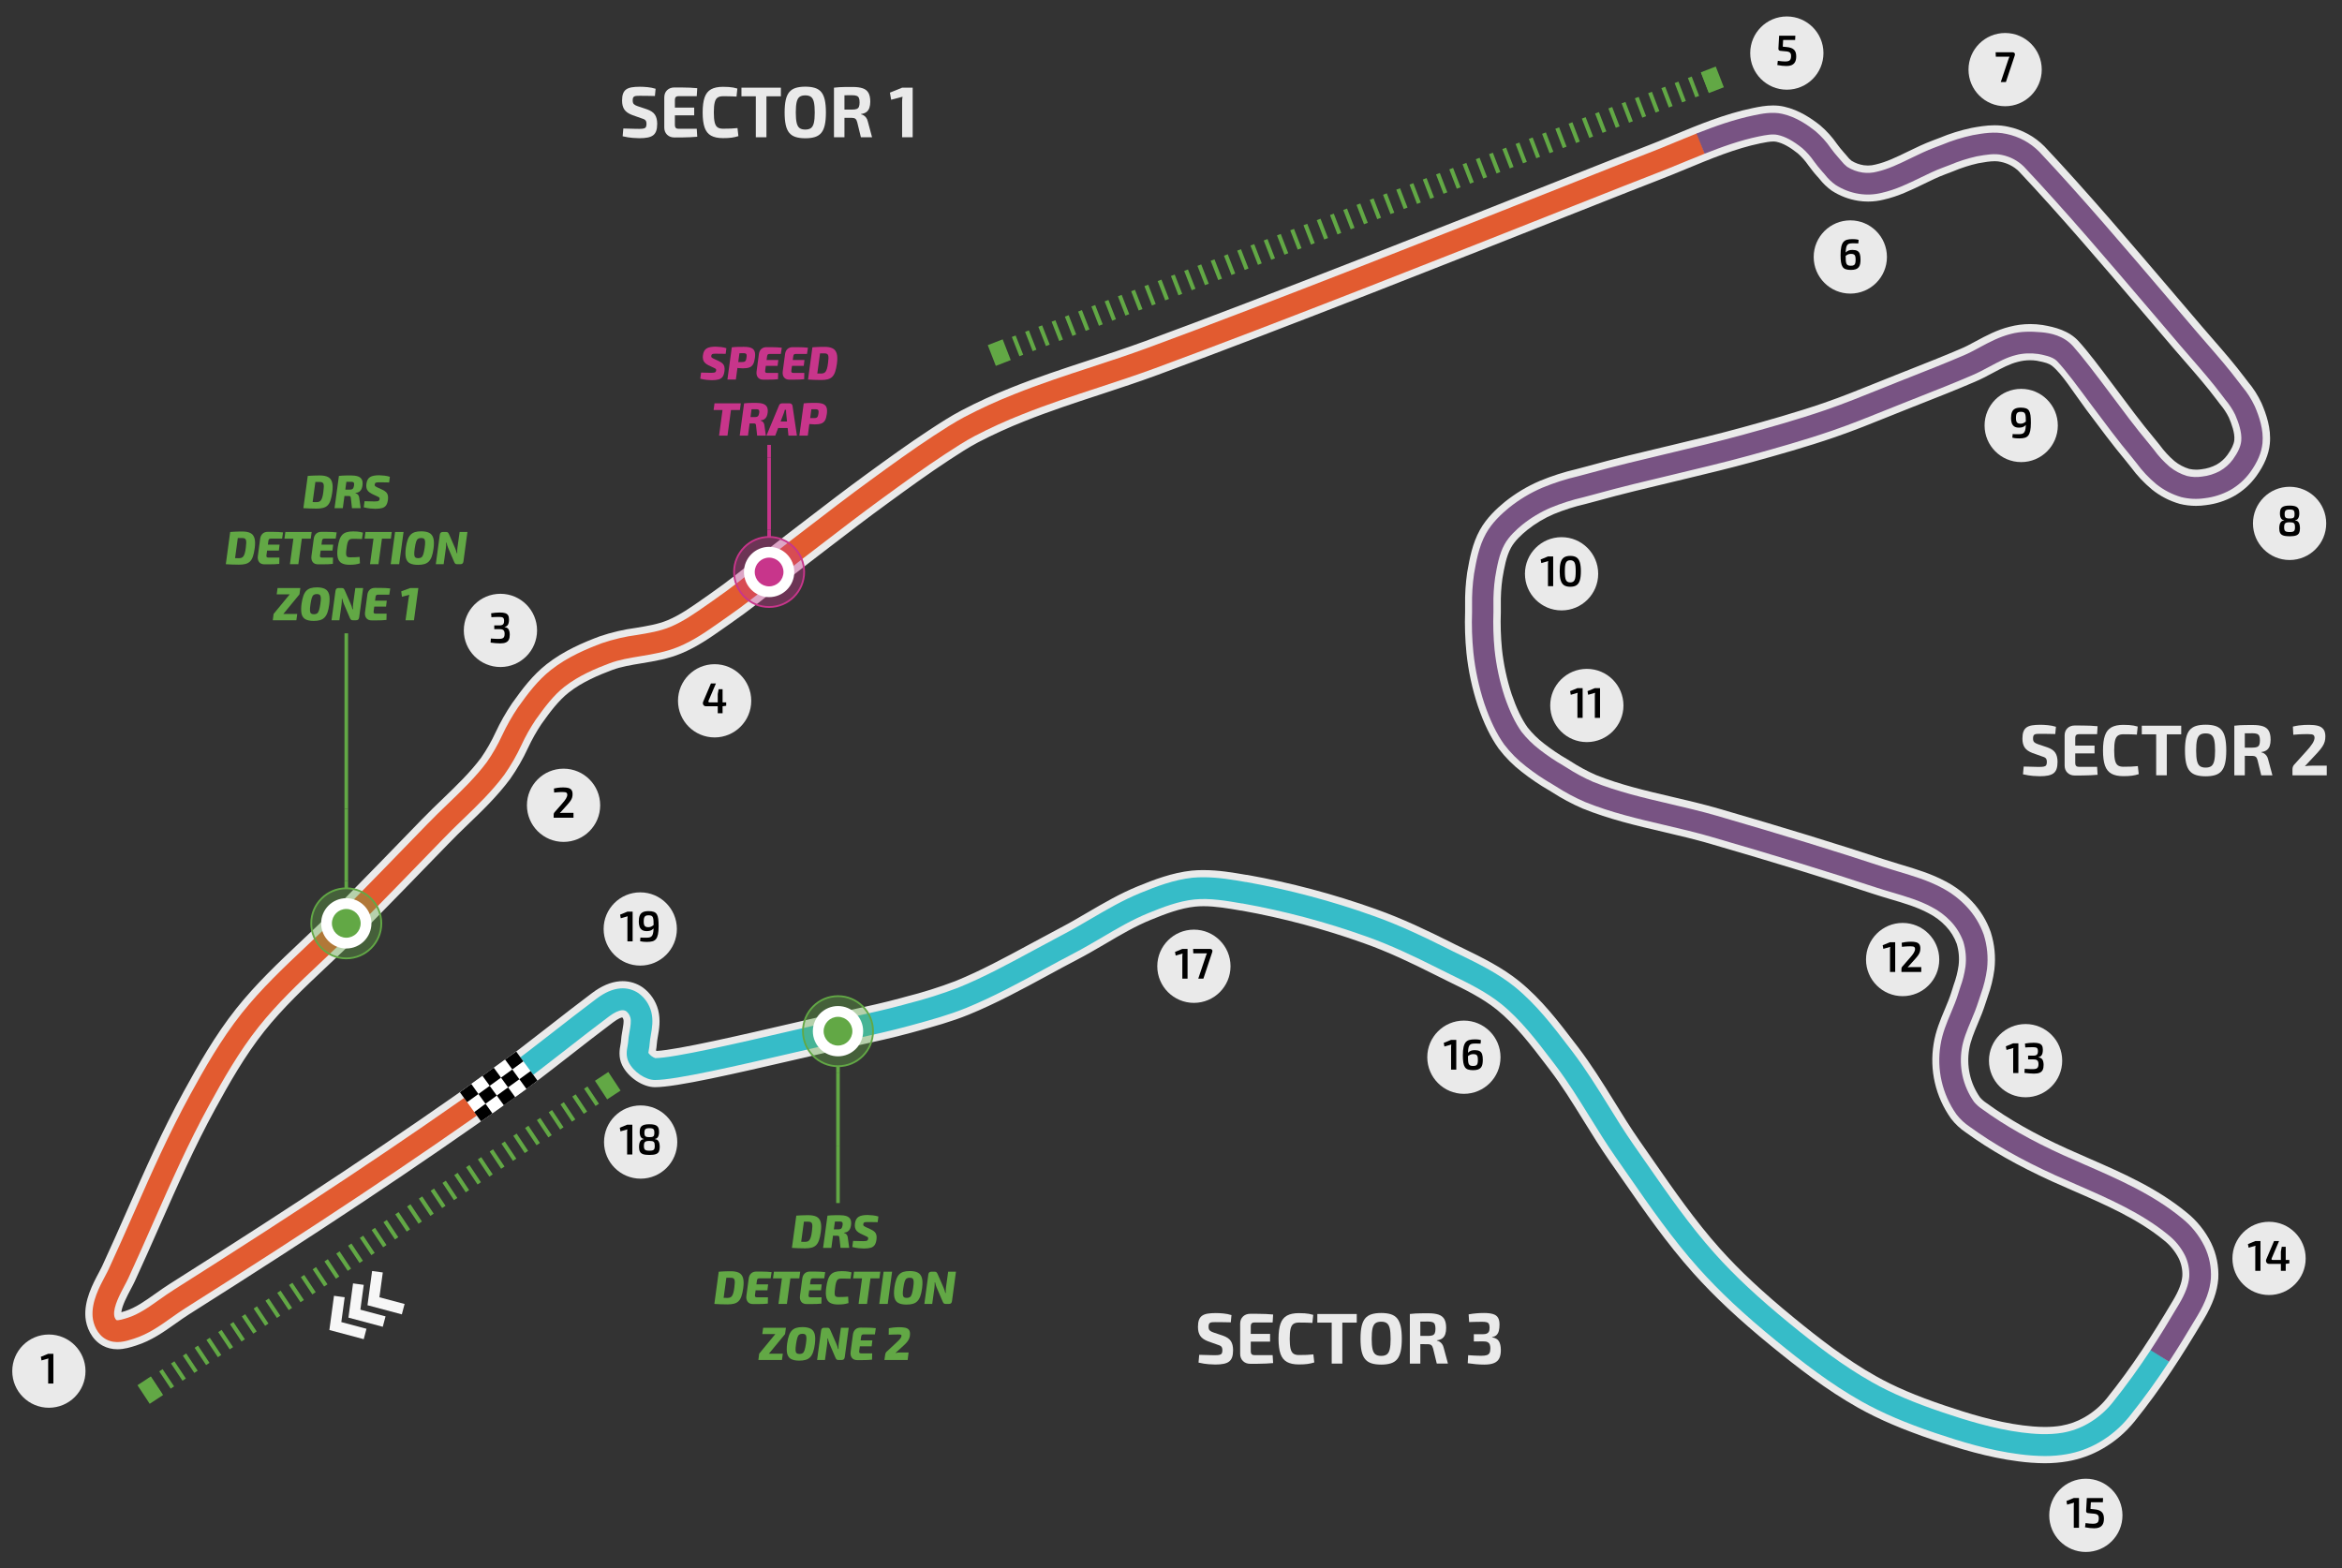 <?xml version="1.0" encoding="UTF-8"?><svg id="Layer_1" xmlns="http://www.w3.org/2000/svg" width="651.702" height="436.497" viewBox="0 0 651.702 436.497"><rect x="0" y="0" width="651.702" height="436.497" fill="#333333" stroke="none"/><polygon points="95.917 361.029 92.938 360.624 91.654 370.151 101.213 372.698 101.982 369.801 94.977 367.936 95.917 361.029" fill="#f7f7f7"/><polygon points="101.218 357.579 98.24 357.173 96.956 366.701 106.515 369.248 107.284 366.351 100.279 364.485 101.218 357.579" fill="#f7f7f7"/><polygon points="106.52 354.128 103.541 353.723 102.257 363.25 111.817 365.797 112.586 362.9 105.58 361.035 106.52 354.128" fill="#f7f7f7"/><path d="M567.701,201.706c.657,0,1.372.037,2.145.11.772.074,1.525.224,2.259.45l-.192,2.02c-.567-.013-1.23-.026-1.989-.04-.76-.013-1.507-.02-2.24-.02-.361,0-.667.01-.918.03-.251.02-.453.073-.608.16-.154.087-.264.217-.328.39s-.097.414-.097.72c0,.467.106.807.319,1.02.212.214.575.407,1.091.58l2.568.86c1.068.373,1.809.88,2.221,1.52.412.64.618,1.48.618,2.52,0,.787-.09,1.44-.271,1.96-.18.52-.463.927-.85,1.22-.386.293-.895.503-1.525.63-.631.127-1.403.19-2.317.19-.438,0-1.062-.03-1.873-.09-.812-.06-1.738-.21-2.781-.45l.193-2.16c.759.013,1.419.03,1.979.05.56.02,1.039.034,1.438.04.398.007.746.01,1.043.01.515,0,.917-.033,1.207-.1.289-.066.492-.2.608-.4.115-.2.174-.487.174-.86,0-.32-.042-.576-.126-.77-.084-.193-.219-.346-.405-.46-.187-.113-.441-.216-.763-.31l-2.704-.96c-1.018-.386-1.738-.893-2.163-1.52-.425-.626-.637-1.453-.637-2.48,0-.8.093-1.45.279-1.95s.477-.89.869-1.17c.393-.28.901-.473,1.526-.58.624-.106,1.374-.16,2.249-.16Z" fill="#eaeaea"/><path d="M577.358,201.907c.721,0,1.448.003,2.182.01.734.007,1.455.023,2.163.05s1.371.073,1.989.14l-.135,2.22h-5.118c-.322,0-.563.087-.724.26-.161.174-.242.427-.242.76v7.04c0,.333.081.587.242.76.16.173.401.26.724.26h5.118l.135,2.22c-.618.054-1.281.097-1.989.13-.708.033-1.429.053-2.163.06-.733.007-1.461.01-2.182.01-.85,0-1.535-.257-2.057-.77s-.782-1.183-.782-2.01v-8.36c0-.84.261-1.513.782-2.02.521-.506,1.207-.76,2.057-.76ZM574.867,207.507h7.976v2.16h-7.976v-2.16Z" fill="#eaeaea"/><path d="M590.857,201.726c.631,0,1.168.017,1.612.05.444.034.854.083,1.227.15s.76.16,1.159.28l-.232,2.24c-.425-.027-.814-.047-1.168-.06-.354-.013-.734-.023-1.14-.03-.405-.006-.892-.01-1.458-.01-.656,0-1.168.133-1.535.4-.367.267-.628.73-.782,1.39-.154.66-.231,1.57-.231,2.73s.077,2.07.231,2.73.415,1.124.782,1.39.879.4,1.535.4c.889,0,1.635-.013,2.24-.04s1.204-.073,1.796-.14l.251,2.24c-.618.2-1.249.343-1.893.43s-1.441.13-2.395.13c-1.378,0-2.481-.23-3.312-.69-.83-.46-1.429-1.21-1.796-2.25-.366-1.04-.55-2.44-.55-4.2s.184-3.16.55-4.2c.367-1.04.966-1.79,1.796-2.25.831-.46,1.935-.69,3.312-.69Z" fill="#eaeaea"/><path d="M606.963,201.967v2.4h-10.97v-2.4h10.97ZM602.947,201.967v13.8h-2.955v-13.8h2.955Z" fill="#eaeaea"/><path d="M613.761,201.686c1.056,0,1.95.117,2.685.35.733.233,1.322.62,1.767,1.16s.77,1.273.976,2.2c.206.927.309,2.083.309,3.47s-.103,2.543-.309,3.47c-.206.927-.531,1.66-.976,2.2s-1.033.927-1.767,1.16c-.734.233-1.629.35-2.685.35s-1.95-.117-2.685-.35c-.733-.233-1.326-.62-1.776-1.16-.451-.54-.779-1.273-.985-2.2-.206-.926-.309-2.083-.309-3.47s.103-2.543.309-3.47c.206-.926.534-1.66.985-2.2.45-.54,1.043-.927,1.776-1.16.734-.233,1.629-.35,2.685-.35ZM613.761,204.106c-.683,0-1.214.14-1.594.42-.38.28-.649.764-.811,1.45-.161.687-.241,1.65-.241,2.89,0,1.227.08,2.187.241,2.88.161.693.431,1.18.811,1.46.38.28.911.42,1.594.42.669,0,1.194-.14,1.574-.42.379-.28.649-.767.811-1.46.161-.693.241-1.653.241-2.88,0-1.24-.08-2.203-.241-2.89-.161-.687-.432-1.17-.811-1.45-.38-.28-.905-.42-1.574-.42Z" fill="#eaeaea"/><path d="M626.874,201.767c1.171,0,2.121.124,2.849.37s1.262.667,1.603,1.26c.341.594.512,1.417.512,2.47,0,.64-.08,1.203-.241,1.69s-.428.877-.802,1.17c-.373.293-.882.48-1.525.56v.1c.231.04.474.133.725.28.251.147.485.364.705.65.219.287.379.67.482,1.15l1.159,4.3h-3.109l-1.024-4.2c-.115-.453-.286-.767-.512-.94-.225-.173-.537-.26-.937-.26-.875,0-1.612-.003-2.211-.01-.599-.006-1.101-.017-1.507-.03-.405-.013-.77-.027-1.091-.04l.058-2.22h4.81c.515,0,.923-.056,1.226-.17.303-.113.516-.316.638-.61.122-.293.184-.7.184-1.22,0-.533-.062-.943-.184-1.23-.122-.287-.335-.486-.638-.6s-.711-.17-1.226-.17c-1.211,0-2.234.007-3.071.02-.837.014-1.409.034-1.719.06l-.289-2.18c.54-.067,1.049-.113,1.525-.14.476-.027.997-.043,1.564-.05.566-.006,1.248-.01,2.047-.01ZM624.654,201.967v13.8h-2.916v-13.8h2.916Z" fill="#eaeaea"/><path d="M642.555,201.726c.928,0,1.726.083,2.396.25.669.167,1.19.483,1.563.95.374.467.561,1.14.561,2.02,0,.52-.062,1.003-.184,1.45-.122.447-.341.91-.656,1.39-.316.48-.77,1.047-1.362,1.7l-3.495,3.74c.321-.053.647-.09.976-.11s.659-.03.994-.03h4.113v2.68h-9.54v-1.64c0-.24.032-.463.097-.67.064-.207.167-.396.309-.57l3.322-3.68c.785-.84,1.387-1.586,1.806-2.24.418-.653.621-1.22.608-1.7-.013-.293-.087-.506-.223-.64-.135-.133-.338-.22-.607-.26-.271-.04-.605-.06-1.005-.06-.45,0-.872.003-1.265.01-.393.007-.812.023-1.256.05-.443.027-.962.067-1.555.12l-.115-2.28c.631-.146,1.2-.253,1.709-.32s.991-.11,1.448-.13c.457-.02.911-.03,1.361-.03Z" fill="#eaeaea"/><path d="M338.279,365.43c.657,0,1.372.037,2.145.11s1.525.224,2.259.45l-.192,2.02c-.567-.013-1.23-.026-1.989-.04-.76-.013-1.507-.02-2.24-.02-.361,0-.667.01-.918.03-.251.02-.453.073-.608.159-.154.087-.264.217-.328.391-.064.173-.097.413-.097.72,0,.467.106.807.319,1.02.212.214.575.407,1.091.58l2.568.86c1.068.373,1.809.88,2.221,1.521.412.64.618,1.479.618,2.52,0,.787-.09,1.44-.271,1.96-.18.521-.463.927-.85,1.22-.386.294-.895.504-1.525.63-.631.127-1.403.19-2.317.19-.438,0-1.062-.03-1.873-.09-.812-.061-1.738-.21-2.781-.45l.193-2.16c.759.014,1.419.03,1.979.05.56.021,1.039.034,1.438.04.398.007.746.011,1.043.011.515,0,.917-.033,1.207-.101.289-.066.492-.2.608-.399.115-.2.174-.487.174-.86,0-.32-.042-.576-.126-.771-.084-.192-.219-.346-.405-.46-.187-.112-.441-.216-.763-.31l-2.704-.96c-1.018-.387-1.738-.894-2.163-1.521-.425-.626-.637-1.453-.637-2.479,0-.8.093-1.45.279-1.95s.477-.89.869-1.17.901-.473,1.526-.58c.624-.106,1.374-.16,2.249-.16Z" fill="#eaeaea"/><path d="M347.936,365.63c.721,0,1.448.004,2.182.01.734.007,1.455.023,2.163.051.708.026,1.371.073,1.989.14l-.135,2.22h-5.118c-.322,0-.563.087-.724.26-.161.174-.242.428-.242.761v7.04c0,.333.081.587.242.76.16.173.401.26.724.26h5.118l.135,2.22c-.618.054-1.281.098-1.989.131-.708.032-1.429.053-2.163.06-.733.007-1.461.01-2.182.01-.85,0-1.535-.257-2.057-.77-.521-.514-.782-1.184-.782-2.011v-8.359c0-.84.261-1.514.782-2.021.521-.506,1.207-.76,2.057-.76ZM345.445,371.231h7.976v2.159h-7.976v-2.159Z" fill="#eaeaea"/><path d="M361.435,365.451c.631,0,1.168.017,1.612.05s.854.083,1.227.15c.373.066.76.159,1.159.279l-.232,2.24c-.425-.026-.814-.047-1.168-.06-.354-.014-.734-.023-1.14-.03s-.892-.01-1.458-.01c-.656,0-1.168.133-1.535.399-.367.268-.628.73-.782,1.391-.154.659-.231,1.569-.231,2.729s.077,2.07.231,2.73.415,1.123.782,1.39.879.4,1.535.4c.889,0,1.635-.014,2.24-.04.605-.027,1.204-.073,1.796-.141l.251,2.24c-.618.2-1.249.343-1.893.43s-1.441.131-2.395.131c-1.378,0-2.481-.23-3.312-.69-.83-.46-1.429-1.21-1.796-2.25-.366-1.04-.55-2.44-.55-4.2s.184-3.16.55-4.2c.367-1.04.966-1.79,1.796-2.25.831-.46,1.935-.689,3.312-.689Z" fill="#eaeaea"/><path d="M377.541,365.691v2.399h-10.97v-2.399h10.97ZM373.525,365.691v13.8h-2.955v-13.8h2.955Z" fill="#eaeaea"/><path d="M384.339,365.411c1.056,0,1.95.117,2.685.35.733.233,1.322.62,1.767,1.16s.77,1.273.976,2.2.309,2.083.309,3.47-.103,2.544-.309,3.47c-.206.928-.531,1.66-.976,2.2s-1.033.927-1.767,1.16c-.734.233-1.629.35-2.685.35s-1.95-.116-2.685-.35c-.733-.233-1.326-.62-1.776-1.16-.451-.54-.779-1.272-.985-2.2-.206-.926-.309-2.083-.309-3.47s.103-2.543.309-3.47.534-1.66.985-2.2c.45-.54,1.043-.927,1.776-1.16.734-.232,1.629-.35,2.685-.35ZM384.339,367.83c-.683,0-1.214.14-1.594.42s-.649.764-.811,1.45-.241,1.649-.241,2.89c0,1.227.08,2.188.241,2.88.161.693.431,1.181.811,1.46.38.28.911.42,1.594.42.669,0,1.194-.14,1.574-.42.379-.279.649-.767.811-1.46.161-.692.241-1.653.241-2.88,0-1.24-.08-2.203-.241-2.89s-.432-1.17-.811-1.45c-.38-.28-.905-.42-1.574-.42Z" fill="#eaeaea"/><path d="M397.452,365.491c1.171,0,2.121.123,2.849.37.728.246,1.262.667,1.603,1.26.341.594.512,1.417.512,2.47,0,.641-.08,1.203-.241,1.69-.161.486-.428.877-.802,1.17-.373.293-.882.479-1.525.56v.101c.231.04.474.133.725.279.251.147.485.364.705.65.219.287.379.67.482,1.15l1.159,4.3h-3.109l-1.024-4.2c-.115-.453-.286-.767-.512-.94-.225-.173-.537-.26-.937-.26-.875,0-1.612-.003-2.211-.01s-1.101-.017-1.507-.03c-.405-.013-.77-.026-1.091-.04l.058-2.22h4.81c.515,0,.923-.057,1.226-.17s.516-.316.638-.61c.122-.293.184-.7.184-1.22,0-.533-.062-.943-.184-1.23-.122-.286-.335-.486-.638-.6s-.711-.17-1.226-.17c-1.211,0-2.234.007-3.071.02-.837.014-1.409.034-1.719.061l-.289-2.18c.54-.067,1.049-.113,1.525-.141.476-.026.997-.043,1.564-.05.566-.007,1.248-.01,2.047-.01ZM395.232,365.691v13.8h-2.916v-13.8h2.916Z" fill="#eaeaea"/><path d="M412.902,365.411c1.056,0,1.902.097,2.54.29.637.193,1.101.523,1.39.99.29.467.435,1.113.435,1.939,0,.64-.058,1.203-.174,1.69-.115.486-.321.883-.617,1.189-.297.307-.722.507-1.275.601v.08c.914.146,1.545.507,1.893,1.079.348.574.528,1.367.541,2.381.013.96-.129,1.743-.425,2.35s-.782,1.054-1.458,1.34c-.676.287-1.581.43-2.714.43-.772,0-1.551-.036-2.336-.109-.786-.073-1.545-.164-2.279-.271l.116-2.239c.515.04.975.069,1.381.09.405.02.795.037,1.168.05.373.014.753.02,1.14.02.631,0,1.126-.056,1.487-.17.36-.112.617-.319.772-.62.154-.3.231-.723.231-1.27,0-.427-.055-.783-.164-1.07-.109-.286-.312-.506-.608-.66-.296-.152-.728-.223-1.294-.21l-2.53.021v-2.021h2.53c.425,0,.76-.05,1.004-.149.245-.101.428-.233.551-.4.122-.166.203-.363.241-.59.039-.227.058-.473.058-.74-.013-.439-.08-.772-.202-1-.123-.227-.335-.38-.638-.46s-.724-.12-1.265-.12c-.67,0-1.316.011-1.941.03-.624.021-1.175.037-1.65.05l-.136-2.14c.721-.133,1.433-.23,2.134-.29.702-.06,1.4-.09,2.096-.09Z" fill="#eaeaea"/><circle cx="13.602" cy="381.591" r="10.191" fill="#eaeaea"/><path d="M14.853,376.768v8.279h-1.448v-6.168c0-.136.006-.271.018-.408.012-.136.029-.271.052-.407l-1.923.552-.186-1.008,2.039-.84h1.448Z"/><circle cx="139.254" cy="175.444" r="10.191" fill="#eaeaea"/><path d="M139.08,170.464c.618,0,1.113.058,1.483.174.371.116.643.314.817.594.174.28.261.664.261,1.152,0,.368-.035.698-.104.99-.069.292-.191.532-.365.72-.174.188-.423.314-.748.378v.048c.541.088.912.308,1.112.66.201.353.305.824.313,1.416.008.568-.073,1.034-.243,1.398-.17.364-.45.632-.84.804s-.917.258-1.582.258c-.44,0-.888-.022-1.344-.066-.456-.044-.896-.094-1.321-.15l.069-1.128c.293.016.562.032.806.048.243.016.479.028.707.036.228.008.461.012.701.012.401,0,.72-.04.956-.12.235-.08.405-.224.51-.432.104-.208.156-.488.156-.84,0-.28-.037-.518-.11-.714-.074-.196-.208-.348-.406-.456-.197-.108-.489-.158-.875-.15h-1.495v-1.044h1.495c.278,0,.5-.036.666-.108.166-.072.29-.166.371-.282.082-.116.135-.252.163-.408.027-.156.041-.318.041-.486-.008-.304-.054-.532-.139-.684s-.23-.254-.435-.306c-.205-.052-.489-.078-.852-.078-.394,0-.772.006-1.136.018-.363.012-.684.03-.961.054l-.082-1.092c.417-.072.825-.126,1.223-.162.398-.036.794-.054,1.188-.054Z"/><circle cx="198.857" cy="195.038" r="10.191" fill="#eaeaea"/><path d="M199.216,190.214l-2.062,4.824c-.054.136-.052.242.006.318.058.076.145.114.261.114h4.658v.948l-1.02.144h-4.612c-.216,0-.399-.062-.55-.186-.15-.124-.249-.284-.295-.48-.046-.196-.027-.394.058-.594l2.167-5.088h1.391ZM201.07,191.81v6.684h-1.344v-5.34l.244-1.344h1.101Z"/><circle cx="497.217" cy="14.77" r="10.191" fill="#eaeaea"/><path d="M499.587,9.946l-.059,1.176h-3.337l-.104,1.86,1.043.108c.502.041.925.125,1.269.252s.622.3.835.516c.212.216.364.479.457.786.093.308.14.666.14,1.074,0,.344-.039.676-.116.996-.077.32-.214.604-.411.852-.197.248-.472.444-.823.588-.352.144-.805.216-1.361.216-.348,0-.743-.022-1.188-.066s-.898-.114-1.361-.21l.139-1.164c.371.048.738.09,1.101.126.363.036.68.054.95.054.448,0,.788-.054,1.021-.162.231-.108.39-.268.475-.48s.131-.474.139-.786c.016-.312-.017-.56-.098-.744s-.209-.324-.383-.42-.407-.164-.701-.204-.648-.072-1.065-.096l-.8-.084c-.147-.024-.265-.088-.354-.192-.089-.104-.13-.232-.122-.384l.197-3.612h4.52Z"/><circle cx="514.882" cy="71.518" r="10.191" fill="#eaeaea"/><path d="M515.426,66.55c.178,0,.429.008.754.024.324.016.664.076,1.02.18l-.093.996c-.186-.016-.357-.026-.516-.03s-.326-.006-.504-.006h-.661c-.363,0-.664.04-.903.12-.239.08-.429.236-.568.468-.139.232-.235.57-.289,1.014-.055.444-.081,1.026-.081,1.746,0,.576.013,1.052.04,1.428s.087.67.18.882.237.362.435.45.462.132.794.132c.401,0,.695-.064.881-.192s.305-.32.358-.576c.055-.256.082-.572.082-.948,0-.4-.035-.714-.104-.942-.069-.228-.197-.392-.383-.492s-.452-.15-.8-.15c-.231,0-.445.03-.643.09s-.401.162-.614.306-.469.348-.771.612l-.046-.624c.262-.384.51-.684.741-.9s.484-.368.759-.456.601-.132.979-.132c.579,0,1.031.088,1.355.264.324.176.555.458.689.846s.203.906.203,1.554c0,.464-.035.876-.104,1.236s-.201.664-.395.912c-.192.248-.465.436-.816.564s-.813.192-1.385.192-1.045-.064-1.42-.192c-.374-.128-.664-.348-.868-.66-.205-.312-.35-.734-.435-1.266-.086-.532-.128-1.198-.128-1.998,0-.968.067-1.746.203-2.334.135-.588.336-1.034.603-1.338.267-.304.604-.51,1.014-.618.409-.108.889-.162,1.437-.162Z"/><circle cx="557.962" cy="19.373" r="10.191" fill="#eaeaea"/><path d="M560.007,14.549c.178,0,.325.038.44.114.116.076.191.178.227.306.034.128.024.28-.029.456l-2.468,7.404h-1.426l2.133-6.336c.038-.12.081-.24.127-.36.047-.12.104-.236.174-.348h-3.812l-.058-1.236h4.692Z"/><circle cx="637.118" cy="145.662" r="10.191" fill="#eaeaea"/><path d="M637.129,140.706c.548,0,.997.044,1.345.132.348.088.619.22.816.396.197.176.334.402.411.678s.116.606.116.99c0,.336-.041.642-.122.918-.081.276-.206.5-.376.672s-.395.274-.672.306v.048c.354.032.631.146.828.342.197.196.334.454.411.774.077.32.116.684.116,1.092,0,.52-.08.942-.238,1.266-.158.324-.443.56-.857.708-.413.148-1.006.222-1.778.222-.765,0-1.356-.074-1.772-.222-.418-.148-.707-.384-.869-.708-.162-.324-.244-.746-.244-1.266,0-.408.039-.772.116-1.092.077-.32.216-.578.417-.774.201-.196.475-.31.822-.342v-.048c-.277-.032-.504-.134-.678-.306s-.299-.396-.376-.672c-.077-.276-.116-.582-.116-.918,0-.384.039-.714.116-.99s.216-.502.417-.678c.201-.176.475-.308.822-.396.348-.088.796-.132,1.345-.132ZM637.152,145.35c-.316,0-.574.022-.775.066-.201.044-.357.116-.47.216s-.19.242-.237.426-.07.42-.07.708c0,.328.043.59.128.786s.239.332.464.408c.224.076.541.114.95.114.401,0,.71-.038.927-.114.217-.076.363-.212.44-.408s.116-.458.116-.786c0-.296-.021-.536-.064-.72-.042-.184-.117-.326-.226-.426s-.257-.17-.446-.21-.435-.06-.736-.06ZM637.141,141.798c-.379,0-.669.038-.869.114-.201.076-.341.206-.417.39-.078.184-.116.44-.116.768s.038.582.116.762c.076.18.218.302.423.366.204.064.496.096.874.096.387,0,.677-.034.869-.102.193-.068.323-.19.389-.366.065-.176.099-.428.099-.756s-.034-.584-.104-.768c-.069-.184-.203-.314-.399-.39-.197-.076-.485-.114-.863-.114Z"/><circle cx="562.434" cy="118.411" r="10.191" fill="#eaeaea"/><path d="M562.33,113.444c.595,0,1.077.068,1.448.204.371.136.652.362.846.678s.324.744.395,1.284c.069.54.104,1.218.104,2.034,0,.928-.06,1.68-.179,2.256-.12.576-.308,1.018-.562,1.326-.255.308-.589.516-1.002.624-.414.108-.914.162-1.501.162-.193,0-.46-.01-.8-.03s-.711-.078-1.112-.174l.093-1.008c.209.016.395.026.557.03.162.004.34.006.533.006h.729c.371,0,.676-.046.915-.138.24-.092.427-.256.562-.492.135-.236.231-.568.29-.996.058-.428.087-.974.087-1.638,0-.592-.012-1.08-.035-1.464-.023-.384-.079-.686-.168-.906-.089-.22-.229-.374-.417-.462-.189-.088-.458-.132-.806-.132-.379,0-.662.064-.852.192s-.316.32-.383.576c-.065.256-.098.58-.098.972,0,.352.034.644.104.876.07.232.197.406.383.522.186.116.444.174.776.174.231,0,.444-.032.638-.096.192-.064.396-.17.607-.318.213-.148.466-.35.76-.606l.046.624c-.247.384-.488.684-.724.9-.236.216-.489.368-.76.456-.271.088-.595.132-.973.132-.572,0-1.021-.114-1.345-.342-.324-.228-.552-.542-.684-.942-.131-.4-.197-.856-.197-1.368,0-.664.081-1.21.244-1.638.162-.428.441-.748.84-.96.397-.212.944-.318,1.64-.318Z"/><circle cx="434.534" cy="159.687" r="10.191" fill="#eaeaea"/><path d="M432.199,154.863v8.28h-1.448v-6.168c0-.136.006-.272.018-.408.012-.136.028-.271.052-.408l-1.924.552-.185-1.008,2.039-.84h1.448Z"/><path d="M436.95,154.706c.734,0,1.315.142,1.744.426.429.284.737.742.927,1.374.189.632.284,1.464.284,2.496s-.095,1.864-.284,2.496c-.189.632-.498,1.09-.927,1.374s-1.01.426-1.744.426c-.726,0-1.304-.142-1.732-.426s-.737-.742-.927-1.374c-.189-.632-.284-1.464-.284-2.496s.095-1.864.284-2.496c.189-.632.498-1.09.927-1.374.429-.284,1.007-.426,1.732-.426ZM436.95,155.918c-.294,0-.537.052-.729.156-.193.104-.348.272-.464.504s-.197.546-.243.942c-.047.396-.069.89-.069,1.482,0,.584.022,1.076.069,1.476.046.4.127.716.243.948s.271.4.464.504c.192.104.436.156.729.156.286,0,.529-.052.73-.156.2-.104.359-.272.475-.504.116-.232.197-.548.243-.948.047-.4.07-.892.07-1.476,0-.592-.023-1.086-.07-1.482-.046-.396-.127-.71-.243-.942-.115-.232-.274-.4-.475-.504-.201-.104-.444-.156-.73-.156Z"/><circle cx="441.566" cy="196.337" r="10.191" fill="#eaeaea"/><path d="M440.395,191.513v8.28h-1.448v-6.168c0-.136.006-.272.018-.408.012-.136.028-.271.052-.408l-1.924.552-.185-1.008,2.039-.84h1.448Z"/><path d="M445.239,191.513v8.28h-1.448v-6.168c0-.136.006-.272.018-.408.012-.136.028-.271.052-.408l-1.924.552-.185-1.008,2.039-.84h1.448Z"/><circle cx="529.441" cy="267.044" r="10.191" fill="#eaeaea"/><path d="M527.373,262.22v8.28h-1.449v-6.168c0-.136.006-.272.018-.408s.029-.271.053-.408l-1.924.552-.186-1.008,2.039-.84h1.449Z"/><path d="M531.777,262.077c.533,0,.992.048,1.379.144.386.096.686.278.897.546.213.269.319.662.319,1.183,0,.328-.039.632-.116.911-.077.28-.217.574-.417.883-.201.308-.479.657-.835,1.05l-2.178,2.424c.192-.032.396-.052.608-.061.212-.008.419-.012.62-.012h2.572v1.356h-5.516v-.84c0-.128.015-.242.046-.343.031-.1.085-.193.162-.281l2.121-2.425c.486-.535.854-1.01,1.101-1.422s.366-.781.359-1.109c-.008-.217-.062-.374-.162-.475-.101-.1-.244-.166-.429-.197-.186-.032-.414-.049-.685-.049-.255,0-.498.005-.729.013s-.478.021-.736.042c-.259.02-.562.05-.909.09l-.069-1.128c.371-.088.703-.152.996-.192.294-.04.568-.067.823-.084.255-.016.514-.023.776-.023Z"/><circle cx="563.652" cy="295.183" r="10.191" fill="#eaeaea"/><path d="M561.648,290.36v8.279h-1.448v-6.168c0-.136.006-.271.018-.408.012-.136.028-.271.052-.407l-1.924.552-.185-1.008,2.039-.84h1.448Z"/><path d="M565.901,290.204c.618,0,1.112.058,1.483.174.37.116.643.314.816.594.174.28.261.664.261,1.152,0,.368-.034.698-.104.99-.069.292-.19.532-.364.72s-.423.314-.748.378v.048c.541.088.912.309,1.112.66.201.353.306.824.313,1.416.008.568-.073,1.034-.243,1.398-.17.363-.45.632-.841.804-.39.172-.917.258-1.581.258-.44,0-.889-.022-1.345-.066-.455-.044-.896-.094-1.32-.149l.069-1.128c.293.016.562.032.806.048.243.016.479.028.706.036.229.008.462.012.701.012.401,0,.721-.04.956-.12s.405-.224.51-.432.156-.488.156-.84c0-.28-.036-.519-.109-.715-.074-.195-.209-.348-.406-.455-.196-.108-.488-.158-.874-.15h-1.495v-1.044h1.495c.277,0,.5-.036.666-.108.166-.071.289-.166.37-.281.082-.116.136-.253.163-.408.026-.156.04-.318.04-.486-.008-.304-.054-.532-.139-.684-.085-.152-.23-.254-.435-.307-.205-.052-.489-.078-.852-.078-.395,0-.772.007-1.136.019s-.684.03-.962.054l-.081-1.092c.417-.072.824-.126,1.223-.162.397-.036.794-.054,1.188-.054Z"/><circle cx="631.404" cy="350.218" r="10.191" fill="#eaeaea"/><path d="M629.017,345.394v8.28h-1.448v-6.168c0-.136.006-.272.018-.408s.028-.271.052-.408l-1.924.552-.185-1.008,2.039-.84h1.448Z"/><path d="M634.185,345.394l-2.062,4.824c-.054.136-.052.242.006.317.059.076.146.114.261.114h4.658v.948l-1.02.144h-4.612c-.216,0-.399-.062-.55-.186s-.249-.284-.296-.48c-.046-.195-.026-.394.059-.594l2.166-5.088h1.391ZM636.039,346.99v6.685h-1.345v-5.34l.244-1.345h1.101Z"/><circle cx="580.423" cy="421.727" r="10.191" fill="#eaeaea"/><path d="M578.517,416.903v8.279h-1.449v-6.168c0-.136.006-.271.018-.408.012-.136.029-.271.053-.407l-1.924.552-.186-1.008,2.039-.84h1.449Z"/><path d="M585.214,416.903l-.058,1.176h-3.337l-.104,1.859,1.043.108c.502.04.925.124,1.269.252s.622.3.834.516c.213.217.365.479.458.786.093.309.139.666.139,1.074,0,.344-.038.676-.115.996-.078.32-.215.604-.412.852-.196.248-.471.444-.822.589-.352.144-.806.216-1.361.216-.348,0-.744-.022-1.188-.066-.444-.044-.898-.114-1.362-.21l.14-1.164c.37.048.737.09,1.101.126s.68.054.95.054c.448,0,.788-.054,1.02-.161.231-.108.39-.269.476-.48.085-.212.131-.474.139-.786.016-.312-.018-.56-.099-.744-.081-.184-.208-.323-.382-.42-.174-.096-.408-.164-.701-.204-.294-.04-.649-.071-1.066-.096l-.8-.084c-.146-.024-.265-.088-.354-.192-.089-.104-.129-.231-.121-.384l.197-3.611h4.519Z"/><circle cx="407.354" cy="294.226" r="10.191" fill="#eaeaea"/><path d="M405.234,289.403v8.279h-1.448v-6.168c0-.136.006-.271.018-.408.012-.136.028-.271.052-.407l-1.924.552-.185-1.008,2.039-.84h1.448Z"/><path d="M410.321,289.258c.178,0,.429.008.754.024.324.016.664.076,1.02.18l-.093.996c-.186-.016-.357-.026-.516-.03s-.326-.006-.504-.006h-.661c-.363,0-.664.04-.903.12s-.429.236-.568.468c-.139.232-.235.57-.289,1.014-.055.444-.081,1.026-.081,1.746,0,.576.013,1.053.04,1.429s.087.67.18.882.237.362.435.45.462.132.794.132c.401,0,.695-.064.881-.192s.305-.319.358-.576c.055-.256.082-.571.082-.947,0-.4-.035-.715-.104-.942s-.197-.392-.383-.492c-.186-.1-.452-.149-.8-.149-.231,0-.445.029-.643.09-.197.06-.401.162-.614.306-.213.145-.469.348-.771.612l-.046-.624c.262-.384.51-.685.741-.9s.484-.368.759-.456.601-.132.979-.132c.579,0,1.031.088,1.355.264.324.177.555.458.689.847.135.388.203.905.203,1.554,0,.464-.035.876-.104,1.236-.069.359-.201.664-.395.912-.192.248-.465.436-.816.563s-.813.192-1.385.192-1.045-.064-1.42-.192c-.374-.128-.664-.348-.868-.66-.205-.312-.35-.733-.435-1.266-.086-.532-.128-1.198-.128-1.998,0-.968.067-1.746.203-2.334.135-.588.336-1.034.603-1.338s.604-.51,1.014-.618.889-.162,1.437-.162Z"/><circle cx="332.224" cy="268.913" r="10.191" fill="#eaeaea"/><path d="M330.457,264.089v8.279h-1.449v-6.168c0-.136.006-.271.018-.408.012-.136.029-.271.053-.407l-1.924.552-.186-1.008,2.039-.84h1.449Z"/><path d="M336.691,264.089c.178,0,.325.038.44.113.116.076.191.179.227.307.034.128.024.279-.029.456l-2.468,7.403h-1.426l2.133-6.336c.038-.12.081-.24.127-.359.047-.12.104-.236.174-.349h-3.812l-.058-1.235h4.692Z"/><circle cx="178.274" cy="317.836" r="10.191" fill="#eaeaea"/><path d="M175.956,313.013v8.279h-1.449v-6.168c0-.136.006-.271.018-.408.012-.136.029-.271.052-.407l-1.924.552-.185-1.008,2.039-.84h1.449Z"/><path d="M180.707,312.88c.548,0,.997.044,1.344.133.348.088.62.22.817.396.197.176.334.402.411.678.077.276.116.606.116.99,0,.336-.041.642-.122.918s-.207.5-.376.672-.394.274-.672.307v.048c.355.032.631.146.828.342.197.196.334.454.412.774.077.319.116.684.116,1.092,0,.52-.079.941-.237,1.266-.159.324-.444.561-.857.708-.414.148-1.006.222-1.779.222-.765,0-1.356-.073-1.773-.222-.417-.147-.707-.384-.869-.708s-.243-.746-.243-1.266c0-.408.039-.772.116-1.092.077-.32.216-.578.417-.774.201-.196.475-.31.823-.342v-.048c-.278-.032-.504-.135-.678-.307s-.299-.396-.376-.672-.116-.582-.116-.918c0-.384.039-.714.116-.99.077-.275.216-.502.417-.678s.475-.308.823-.396c.348-.089.795-.133,1.344-.133ZM180.73,317.525c-.317,0-.575.021-.776.065-.201.045-.357.116-.469.217-.112.1-.191.241-.237.426-.046.184-.07.42-.07.708,0,.328.042.59.127.786.085.195.24.332.464.407.224.076.541.114.95.114.401,0,.71-.038.927-.114.216-.075.363-.212.44-.407.077-.196.116-.458.116-.786,0-.296-.021-.536-.063-.72-.042-.185-.118-.326-.226-.427-.108-.1-.257-.17-.446-.21s-.435-.06-.736-.06ZM180.719,313.973c-.379,0-.668.038-.869.113-.201.076-.34.206-.417.391-.077.184-.116.439-.116.768s.039.582.116.762c.077.181.218.303.423.366.205.064.496.096.875.096.386,0,.676-.033.869-.102.193-.067.323-.189.388-.366.065-.176.099-.428.099-.756s-.035-.584-.104-.768c-.069-.185-.203-.314-.399-.391-.197-.075-.485-.113-.863-.113Z"/><circle cx="178.162" cy="258.536" r="10.191" fill="#eaeaea"/><path d="M176.041,253.712v8.279h-1.449v-6.168c0-.136.006-.271.018-.408.012-.136.029-.271.052-.407l-1.924.552-.185-1.008,2.039-.84h1.449Z"/><path d="M180.479,253.568c.595,0,1.078.068,1.449.204.371.136.652.362.846.678.193.316.324.744.394,1.284.069.54.104,1.218.104,2.034,0,.928-.06,1.68-.179,2.256-.12.576-.307,1.019-.562,1.326-.255.308-.589.516-1.002.624-.414.107-.914.162-1.5.162-.193,0-.46-.011-.8-.03-.34-.021-.711-.078-1.112-.174l.093-1.008c.208.016.394.025.556.029.162.005.34.006.533.006h.73c.371,0,.676-.046.915-.138.24-.092.427-.256.562-.492.135-.235.232-.567.29-.996.058-.428.087-.974.087-1.638,0-.592-.012-1.08-.035-1.464-.023-.384-.079-.686-.168-.906-.089-.22-.228-.374-.417-.462-.189-.088-.458-.132-.805-.132-.379,0-.663.064-.852.192-.189.128-.316.319-.382.575-.065.257-.098.58-.098.973,0,.352.035.644.104.876.07.231.197.406.382.521.186.116.444.174.776.174.232,0,.444-.031.638-.096.193-.063.396-.17.608-.317.212-.148.465-.351.759-.606l.046.624c-.248.384-.489.684-.724.9-.236.216-.489.367-.759.456-.271.088-.595.132-.973.132-.572,0-1.02-.114-1.344-.343-.325-.228-.552-.541-.684-.941s-.197-.856-.197-1.368c0-.664.081-1.21.244-1.638.162-.428.442-.748.84-.96s.944-.318,1.64-.318Z"/><circle cx="156.82" cy="224.113" r="10.191" fill="#eaeaea"/><path d="M156.732,219.144c.533,0,.993.048,1.379.144.386.096.686.278.898.546.212.269.319.662.319,1.183,0,.328-.039.632-.116.911-.077.28-.216.574-.417.883-.201.308-.479.657-.834,1.05l-2.178,2.424c.193-.032.396-.052.608-.061.212-.008.419-.012.62-.012h2.572v1.356h-5.516v-.84c0-.128.015-.242.046-.343.031-.1.085-.193.162-.281l2.121-2.425c.486-.535.854-1.01,1.101-1.422s.367-.781.359-1.109c-.008-.217-.062-.374-.162-.475-.101-.1-.244-.166-.429-.197-.186-.032-.414-.049-.684-.049-.255,0-.498.005-.73.013-.231.008-.477.021-.736.042-.259.02-.562.05-.909.09l-.07-1.128c.371-.088.703-.152.997-.192s.568-.068.823-.084.514-.024.776-.024Z"/><path d="M178.03,24.141c.657,0,1.372.037,2.145.11.772.074,1.525.224,2.259.45l-.192,2.02c-.567-.013-1.23-.026-1.989-.04-.76-.013-1.507-.02-2.24-.02-.361,0-.667.01-.918.03-.251.02-.453.073-.608.16-.154.087-.264.217-.328.39s-.097.414-.097.72c0,.467.106.807.319,1.02.212.214.575.407,1.091.58l2.568.86c1.068.373,1.809.88,2.221,1.52.412.64.618,1.48.618,2.52,0,.787-.09,1.44-.271,1.96-.18.52-.463.927-.85,1.22-.386.293-.895.503-1.525.63-.631.127-1.403.19-2.317.19-.438,0-1.062-.03-1.873-.09-.812-.06-1.738-.21-2.781-.45l.193-2.16c.759.013,1.419.03,1.979.05.56.02,1.039.034,1.438.04.398.007.746.01,1.043.01.515,0,.917-.033,1.207-.1.289-.066.492-.2.608-.4.115-.2.174-.487.174-.86,0-.32-.042-.576-.126-.77-.084-.193-.219-.346-.405-.46-.187-.113-.441-.216-.763-.31l-2.704-.96c-1.018-.386-1.738-.893-2.163-1.52-.425-.626-.637-1.453-.637-2.48,0-.8.093-1.45.279-1.95s.477-.89.869-1.17c.393-.28.901-.473,1.526-.58.624-.106,1.374-.16,2.249-.16Z" fill="#eaeaea"/><path d="M187.687,24.341c.721,0,1.448.003,2.182.01.734.007,1.455.023,2.163.05s1.371.073,1.989.14l-.135,2.22h-5.118c-.322,0-.563.087-.724.26-.161.174-.242.427-.242.76v7.04c0,.333.081.587.242.76.16.173.401.26.724.26h5.118l.135,2.22c-.618.054-1.281.097-1.989.13-.708.033-1.429.053-2.163.06-.733.007-1.461.01-2.182.01-.85,0-1.535-.257-2.057-.77s-.782-1.183-.782-2.01v-8.36c0-.84.261-1.513.782-2.02.521-.506,1.207-.76,2.057-.76ZM185.196,29.941h7.976v2.16h-7.976v-2.16Z" fill="#eaeaea"/><path d="M201.186,24.161c.631,0,1.168.017,1.612.05.444.034.854.083,1.227.15s.76.16,1.159.28l-.232,2.24c-.425-.027-.814-.047-1.168-.06-.354-.013-.734-.023-1.14-.03-.405-.006-.892-.01-1.458-.01-.656,0-1.168.133-1.535.4-.367.267-.628.73-.782,1.39-.154.66-.231,1.57-.231,2.73s.077,2.07.231,2.73.415,1.124.782,1.39.879.4,1.535.4c.889,0,1.635-.013,2.24-.04s1.204-.073,1.796-.14l.251,2.24c-.618.2-1.249.343-1.893.43s-1.441.13-2.395.13c-1.378,0-2.481-.23-3.312-.69-.83-.46-1.429-1.21-1.796-2.25-.366-1.04-.55-2.44-.55-4.2s.184-3.16.55-4.2c.367-1.04.966-1.79,1.796-2.25.831-.46,1.935-.69,3.312-.69Z" fill="#eaeaea"/><path d="M217.292,24.401v2.4h-10.97v-2.4h10.97ZM213.276,24.401v13.8h-2.955v-13.8h2.955Z" fill="#eaeaea"/><path d="M224.09,24.121c1.056,0,1.95.117,2.685.35.733.233,1.322.62,1.767,1.16s.77,1.273.976,2.2c.206.927.309,2.083.309,3.47s-.103,2.543-.309,3.47c-.206.927-.531,1.66-.976,2.2s-1.033.927-1.767,1.16c-.734.233-1.629.35-2.685.35s-1.95-.117-2.685-.35c-.733-.233-1.326-.62-1.776-1.16-.451-.54-.779-1.273-.985-2.2-.206-.926-.309-2.083-.309-3.47s.103-2.543.309-3.47c.206-.926.534-1.66.985-2.2.45-.54,1.043-.927,1.776-1.16.734-.233,1.629-.35,2.685-.35ZM224.09,26.54c-.683,0-1.214.14-1.594.42-.38.28-.649.764-.811,1.45-.161.687-.241,1.65-.241,2.89,0,1.227.08,2.187.241,2.88.161.693.431,1.18.811,1.46.38.28.911.42,1.594.42.669,0,1.194-.14,1.574-.42.379-.28.649-.767.811-1.46.161-.693.241-1.653.241-2.88,0-1.24-.08-2.203-.241-2.89-.161-.687-.432-1.17-.811-1.45-.38-.28-.905-.42-1.574-.42Z" fill="#eaeaea"/><path d="M237.203,24.201c1.171,0,2.121.124,2.849.37s1.262.667,1.603,1.26c.341.594.512,1.417.512,2.47,0,.64-.08,1.203-.241,1.69s-.428.877-.802,1.17c-.373.293-.882.48-1.525.56v.1c.231.04.474.133.725.28.251.147.485.364.705.65.219.287.379.67.482,1.15l1.159,4.3h-3.109l-1.024-4.2c-.115-.453-.286-.767-.512-.94-.225-.173-.537-.26-.937-.26-.875,0-1.612-.003-2.211-.01-.599-.006-1.101-.017-1.507-.03-.405-.013-.77-.027-1.091-.04l.058-2.22h4.81c.515,0,.923-.056,1.226-.17.303-.113.516-.316.638-.61.122-.293.184-.7.184-1.22,0-.533-.062-.943-.184-1.23-.122-.287-.335-.486-.638-.6s-.711-.17-1.226-.17c-1.211,0-2.234.007-3.071.02-.837.014-1.409.034-1.719.06l-.289-2.18c.54-.067,1.049-.113,1.525-.14.476-.027.997-.043,1.564-.05.566-.006,1.248-.01,2.047-.01ZM234.983,24.401v13.8h-2.916v-13.8h2.916Z" fill="#eaeaea"/><path d="M253.966,24.401v13.8h-2.936v-9.78c0-.253.006-.503.02-.75.013-.247.045-.497.097-.75l-3.168.84-.348-1.98,3.399-1.38h2.936Z" fill="#eaeaea"/><rect x="39.591" y="383.776" width="4.455" height="6.191" transform="translate(-205.694 86.612) rotate(-33.33)" fill="#62a845"/><rect x="166.891" y="299.048" width="4.455" height="6.191" transform="translate(-138.2 142.622) rotate(-33.33)" fill="#62a845"/><g isolation="isolate"><polygon points="281.034 100.149 279.981 100.553 277.877 95.184 278.931 94.78 281.034 100.149" fill="#62a845"/></g><g isolation="isolate"><polygon points="284.722 98.736 283.669 99.14 281.566 93.771 282.62 93.367 284.722 98.736" fill="#62a845"/></g><g isolation="isolate"><polygon points="288.41 97.324 287.356 97.727 285.255 92.358 286.309 91.954 288.41 97.324" fill="#62a845"/></g><g isolation="isolate"><polygon points="292.098 95.911 291.044 96.314 288.944 90.945 289.998 90.541 292.098 95.911" fill="#62a845"/></g><g isolation="isolate"><polygon points="295.786 94.498 294.732 94.902 292.632 89.532 293.686 89.128 295.786 94.498" fill="#62a845"/></g><g isolation="isolate"><polygon points="299.474 93.085 298.42 93.489 296.321 88.119 297.375 87.715 299.474 93.085" fill="#62a845"/></g><g isolation="isolate"><polygon points="303.162 91.673 302.108 92.076 300.01 86.706 301.064 86.302 303.162 91.673" fill="#62a845"/></g><g isolation="isolate"><polygon points="306.85 90.26 305.796 90.664 303.699 85.293 304.753 84.889 306.85 90.26" fill="#62a845"/></g><g isolation="isolate"><polygon points="310.538 88.847 309.484 89.251 307.387 83.88 308.441 83.476 310.538 88.847" fill="#62a845"/></g><g isolation="isolate"><polygon points="314.226 87.434 313.172 87.838 311.076 82.466 312.13 82.063 314.226 87.434" fill="#62a845"/></g><g isolation="isolate"><polygon points="317.914 86.022 316.86 86.425 314.765 81.053 315.819 80.65 317.914 86.022" fill="#62a845"/></g><g isolation="isolate"><polygon points="321.602 84.609 320.548 85.013 318.454 79.64 319.507 79.237 321.602 84.609" fill="#62a845"/></g><g isolation="isolate"><polygon points="325.29 83.196 324.236 83.6 322.142 78.227 323.196 77.824 325.29 83.196" fill="#62a845"/></g><g isolation="isolate"><polygon points="328.978 81.784 327.924 82.187 325.831 76.814 326.885 76.411 328.978 81.784" fill="#62a845"/></g><g isolation="isolate"><polygon points="332.666 80.371 331.612 80.775 329.52 75.401 330.574 74.998 332.666 80.371" fill="#62a845"/></g><g isolation="isolate"><polygon points="336.354 78.958 335.3 79.362 333.208 73.988 334.262 73.585 336.354 78.958" fill="#62a845"/></g><g isolation="isolate"><polygon points="340.042 77.545 338.988 77.949 336.897 72.575 337.951 72.172 340.042 77.545" fill="#62a845"/></g><g isolation="isolate"><polygon points="343.73 76.133 342.676 76.536 340.586 71.162 341.64 70.759 343.73 76.133" fill="#62a845"/></g><g isolation="isolate"><polygon points="347.418 74.72 346.364 75.124 344.275 69.749 345.329 69.346 347.418 74.72" fill="#62a845"/></g><g isolation="isolate"><polygon points="351.106 73.307 350.052 73.711 347.963 68.336 349.017 67.933 351.106 73.307" fill="#62a845"/></g><g isolation="isolate"><polygon points="354.794 71.895 353.74 72.298 351.652 66.923 352.706 66.52 354.794 71.895" fill="#62a845"/></g><g isolation="isolate"><polygon points="358.482 70.482 357.428 70.885 355.341 65.51 356.395 65.107 358.482 70.482" fill="#62a845"/></g><g isolation="isolate"><polygon points="362.17 69.069 361.116 69.473 359.03 64.097 360.083 63.694 362.17 69.069" fill="#62a845"/></g><g isolation="isolate"><polygon points="365.857 67.656 364.804 68.06 362.718 62.684 363.772 62.281 365.857 67.656" fill="#62a845"/></g><g isolation="isolate"><polygon points="369.545 66.244 368.492 66.647 366.407 61.271 367.461 60.868 369.545 66.244" fill="#62a845"/></g><g isolation="isolate"><polygon points="373.233 64.831 372.18 65.235 370.096 59.858 371.15 59.455 373.233 64.831" fill="#62a845"/></g><g isolation="isolate"><polygon points="376.921 63.418 375.868 63.822 373.784 58.445 374.838 58.041 376.921 63.418" fill="#62a845"/></g><g isolation="isolate"><polygon points="380.609 62.006 379.556 62.409 377.473 57.032 378.527 56.628 380.609 62.006" fill="#62a845"/></g><g isolation="isolate"><polygon points="384.297 60.593 383.244 60.996 381.162 55.619 382.216 55.215 384.297 60.593" fill="#62a845"/></g><g isolation="isolate"><polygon points="387.985 59.18 386.932 59.584 384.851 54.206 385.905 53.802 387.985 59.18" fill="#62a845"/></g><g isolation="isolate"><polygon points="391.673 57.767 390.62 58.171 388.539 52.793 389.593 52.389 391.673 57.767" fill="#62a845"/></g><g isolation="isolate"><polygon points="395.361 56.355 394.308 56.758 392.228 51.38 393.282 50.976 395.361 56.355" fill="#62a845"/></g><g isolation="isolate"><polygon points="399.049 54.942 397.995 55.346 395.917 49.967 396.971 49.563 399.049 54.942" fill="#62a845"/></g><g isolation="isolate"><polygon points="402.737 53.529 401.683 53.933 399.606 48.554 400.66 48.15 402.737 53.529" fill="#62a845"/></g><g isolation="isolate"><polygon points="406.425 52.117 405.371 52.52 403.294 47.141 404.348 46.737 406.425 52.117" fill="#62a845"/></g><g isolation="isolate"><polygon points="410.113 50.704 409.059 51.107 406.983 45.728 408.037 45.324 410.113 50.704" fill="#62a845"/></g><g isolation="isolate"><polygon points="413.801 49.291 412.747 49.695 410.672 44.315 411.726 43.911 413.801 49.291" fill="#62a845"/></g><g isolation="isolate"><polygon points="417.489 47.878 416.435 48.282 414.361 42.902 415.414 42.498 417.489 47.878" fill="#62a845"/></g><g isolation="isolate"><polygon points="421.177 46.466 420.123 46.869 418.049 41.489 419.103 41.085 421.177 46.466" fill="#62a845"/></g><g isolation="isolate"><polygon points="424.865 45.053 423.811 45.457 421.738 40.076 422.792 39.672 424.865 45.053" fill="#62a845"/></g><g isolation="isolate"><polygon points="428.553 43.64 427.499 44.044 425.427 38.663 426.481 38.259 428.553 43.64" fill="#62a845"/></g><g isolation="isolate"><polygon points="432.241 42.227 431.187 42.631 429.115 37.25 430.169 36.846 432.241 42.227" fill="#62a845"/></g><g isolation="isolate"><polygon points="435.929 40.815 434.875 41.218 432.804 35.837 433.858 35.433 435.929 40.815" fill="#62a845"/></g><g isolation="isolate"><polygon points="439.617 39.402 438.563 39.806 436.493 34.424 437.547 34.02 439.617 39.402" fill="#62a845"/></g><g isolation="isolate"><polygon points="443.305 37.989 442.251 38.393 440.182 33.011 441.236 32.607 443.305 37.989" fill="#62a845"/></g><g isolation="isolate"><polygon points="446.993 36.577 445.939 36.98 443.87 31.598 444.924 31.194 446.993 36.577" fill="#62a845"/></g><g isolation="isolate"><rect x="448.556" y="29.791" width="1.128" height="5.766" transform="translate(18.029 162.818) rotate(-20.96)" fill="#62a845"/></g><g isolation="isolate"><rect x="452.244" y="28.378" width="1.128" height="5.766" transform="translate(18.781 164.051) rotate(-20.961)" fill="#62a845"/></g><g isolation="isolate"><rect x="455.932" y="26.966" width="1.128" height="5.766" transform="translate(19.529 165.272) rotate(-20.96)" fill="#62a845"/></g><g isolation="isolate"><rect x="459.621" y="25.553" width="1.128" height="5.766" transform="translate(20.278 166.495) rotate(-20.96)" fill="#62a845"/></g><g isolation="isolate"><rect x="463.309" y="24.14" width="1.128" height="5.766" transform="translate(21.028 167.723) rotate(-20.96)" fill="#62a845"/></g><g isolation="isolate"><rect x="466.997" y="22.727" width="1.128" height="5.766" transform="translate(21.777 168.947) rotate(-20.96)" fill="#62a845"/></g><g isolation="isolate"><rect x="470.686" y="21.314" width="1.128" height="5.766" transform="translate(22.526 170.173) rotate(-20.96)" fill="#62a845"/></g><g isolation="isolate"><rect x="474.374" y="19.901" width="1.128" height="5.766" transform="translate(23.276 171.399) rotate(-20.96)" fill="#62a845"/></g><g isolation="isolate"><rect x="42.526" y="383.05" width="1.127" height="5.766" transform="translate(-206.574 88.496) rotate(-33.639)" fill="#62a845"/></g><g isolation="isolate"><rect x="45.81" y="380.865" width="1.127" height="5.766" transform="translate(-204.814 89.949) rotate(-33.639)" fill="#62a845"/></g><g isolation="isolate"><rect x="49.094" y="378.679" width="1.127" height="5.766" transform="translate(-203.054 91.402) rotate(-33.639)" fill="#62a845"/></g><g isolation="isolate"><rect x="52.378" y="376.494" width="1.127" height="5.766" transform="translate(-201.293 92.856) rotate(-33.639)" fill="#62a845"/></g><g isolation="isolate"><rect x="55.662" y="374.309" width="1.127" height="5.766" transform="translate(-199.533 94.309) rotate(-33.639)" fill="#62a845"/></g><g isolation="isolate"><rect x="58.946" y="372.124" width="1.127" height="5.766" transform="translate(-197.772 95.762) rotate(-33.639)" fill="#62a845"/></g><g isolation="isolate"><rect x="62.23" y="369.939" width="1.127" height="5.766" transform="translate(-196.018 97.221) rotate(-33.64)" fill="#62a845"/></g><g isolation="isolate"><rect x="65.514" y="367.754" width="1.127" height="5.766" transform="translate(-194.252 98.669) rotate(-33.639)" fill="#62a845"/></g><g isolation="isolate"><rect x="68.798" y="365.568" width="1.127" height="5.766" transform="translate(-192.491 100.122) rotate(-33.639)" fill="#62a845"/></g><g isolation="isolate"><rect x="72.082" y="363.383" width="1.127" height="5.766" transform="translate(-190.731 101.575) rotate(-33.639)" fill="#62a845"/></g><g isolation="isolate"><rect x="75.366" y="361.198" width="1.127" height="5.766" transform="translate(-188.97 103.029) rotate(-33.639)" fill="#62a845"/></g><g isolation="isolate"><rect x="78.65" y="359.013" width="1.127" height="5.766" transform="translate(-187.21 104.482) rotate(-33.639)" fill="#62a845"/></g><g isolation="isolate"><rect x="81.934" y="356.828" width="1.127" height="5.766" transform="translate(-185.45 105.935) rotate(-33.639)" fill="#62a845"/></g><g isolation="isolate"><rect x="85.219" y="354.643" width="1.127" height="5.766" transform="translate(-183.689 107.389) rotate(-33.639)" fill="#62a845"/></g><g isolation="isolate"><rect x="88.503" y="352.458" width="1.127" height="5.766" transform="translate(-181.929 108.842) rotate(-33.639)" fill="#62a845"/></g><g isolation="isolate"><rect x="91.787" y="350.272" width="1.127" height="5.766" transform="translate(-180.168 110.295) rotate(-33.639)" fill="#62a845"/></g><g isolation="isolate"><rect x="95.071" y="348.087" width="1.127" height="5.766" transform="translate(-178.408 111.749) rotate(-33.639)" fill="#62a845"/></g><g isolation="isolate"><rect x="98.355" y="345.902" width="1.127" height="5.766" transform="translate(-176.647 113.202) rotate(-33.639)" fill="#62a845"/></g><g isolation="isolate"><rect x="101.639" y="343.717" width="1.127" height="5.766" transform="translate(-174.887 114.655) rotate(-33.639)" fill="#62a845"/></g><g isolation="isolate"><rect x="104.923" y="341.532" width="1.127" height="5.766" transform="translate(-173.127 116.109) rotate(-33.639)" fill="#62a845"/></g><g isolation="isolate"><rect x="108.207" y="339.347" width="1.127" height="5.766" transform="translate(-171.366 117.562) rotate(-33.639)" fill="#62a845"/></g><g isolation="isolate"><rect x="111.491" y="337.161" width="1.127" height="5.766" transform="translate(-169.606 119.015) rotate(-33.639)" fill="#62a845"/></g><g isolation="isolate"><rect x="114.775" y="334.976" width="1.127" height="5.766" transform="translate(-167.845 120.469) rotate(-33.639)" fill="#62a845"/></g><g isolation="isolate"><rect x="118.059" y="332.791" width="1.127" height="5.766" transform="translate(-166.085 121.922) rotate(-33.639)" fill="#62a845"/></g><g isolation="isolate"><rect x="121.343" y="330.606" width="1.127" height="5.766" transform="translate(-164.325 123.375) rotate(-33.639)" fill="#62a845"/></g><g isolation="isolate"><rect x="124.628" y="328.421" width="1.127" height="5.766" transform="translate(-162.564 124.829) rotate(-33.639)" fill="#62a845"/></g><g isolation="isolate"><rect x="127.912" y="326.236" width="1.127" height="5.766" transform="translate(-160.804 126.282) rotate(-33.639)" fill="#62a845"/></g><g isolation="isolate"><rect x="131.196" y="324.051" width="1.127" height="5.766" transform="translate(-159.043 127.735) rotate(-33.639)" fill="#62a845"/></g><g isolation="isolate"><rect x="134.48" y="321.865" width="1.127" height="5.766" transform="translate(-157.283 129.189) rotate(-33.639)" fill="#62a845"/></g><g isolation="isolate"><rect x="137.764" y="319.68" width="1.127" height="5.766" transform="translate(-155.523 130.642) rotate(-33.639)" fill="#62a845"/></g><g isolation="isolate"><rect x="141.048" y="317.495" width="1.127" height="5.766" transform="translate(-153.762 132.095) rotate(-33.639)" fill="#62a845"/></g><g isolation="isolate"><rect x="144.332" y="315.31" width="1.127" height="5.766" transform="translate(-152.002 133.549) rotate(-33.639)" fill="#62a845"/></g><g isolation="isolate"><rect x="147.616" y="313.125" width="1.127" height="5.766" transform="translate(-150.241 135.002) rotate(-33.639)" fill="#62a845"/></g><g isolation="isolate"><rect x="150.9" y="310.94" width="1.127" height="5.766" transform="translate(-148.481 136.455) rotate(-33.639)" fill="#62a845"/></g><g isolation="isolate"><rect x="154.184" y="308.754" width="1.127" height="5.766" transform="translate(-146.72 137.909) rotate(-33.639)" fill="#62a845"/></g><g isolation="isolate"><rect x="157.468" y="306.569" width="1.127" height="5.766" transform="translate(-144.96 139.362) rotate(-33.639)" fill="#62a845"/></g><g isolation="isolate"><rect x="160.752" y="304.384" width="1.127" height="5.766" transform="translate(-143.2 140.815) rotate(-33.639)" fill="#62a845"/></g><g isolation="isolate"><rect x="164.036" y="302.199" width="1.127" height="5.766" transform="translate(-141.439 142.269) rotate(-33.639)" fill="#62a845"/></g><g isolation="isolate"><rect x="167.321" y="300.014" width="1.127" height="5.766" transform="translate(-139.679 143.722) rotate(-33.639)" fill="#62a845"/></g><path d="M569.014,407.224c-2.471-.021-4.949-.197-7.378-.526-8.433-1.064-16.729-3.62-23.729-5.979-8.434-2.852-15.054-5.688-20.835-8.926-8.846-4.97-16.843-11.188-24.167-17.169-8.921-7.274-15.829-13.741-21.739-20.35-7.348-8.211-13.617-17.252-19.68-25.995l-3.459-4.972c-2.617-3.738-5.023-7.628-7.35-11.391l-.212-.341c-2.892-4.669-5.883-9.497-9.192-13.831l-.979-1.282c-4.215-5.531-8.573-11.251-13.78-15.471-4.07-3.275-9.021-5.683-13.81-8.011-.721-.363-1.429-.714-2.137-1.064l-1.529-.759c-6.153-3.093-12.788-6.285-19.638-8.696-10.986-3.926-22.366-6.96-33.835-9.021-.103-.002-.204-.012-.305-.029-3.438-.595-6.993-1.21-10.342-1.21-.815,0-1.599.038-2.328.111-4.138.426-8.332,2.037-12.273,3.65-4.195,1.705-8.085,3.947-12.736,6.7l-.518.302c-2.396,1.398-4.875,2.844-7.413,4.164-2.708,1.409-5.423,2.884-7.955,4.266l-.181.099c-7.023,3.81-14.285,7.75-21.917,10.877-4.871,1.986-9.896,3.361-14.755,4.692l-1.499.409c-4.837,1.317-9.73,2.395-14.462,3.437l-2.156.479c-4.48.991-9.668,2.194-14.685,3.357l-.348.081c-17.205,3.979-33.457,7.737-39.446,7.743-3.377,0-7.463-2.73-9.11-6.088-1.125-2.285-.703-4.534-.477-5.742.059-.273.093-.484.114-.697.071-1.086.224-2.243.447-3.375.181-1.024.416-2.347.253-2.949-.059-.223-.167-.42-.314-.578-.307.051-1.089.292-2.522,1.363-4.23,3.172-8.256,6.315-11.808,9.09-5.677,4.431-11.029,8.607-16.938,12.812h0c-25.444,18.133-52.996,36.456-89.333,59.41-1.188.752-2.375,1.594-3.632,2.485-3.338,2.367-6.766,4.798-11.02,6.148l-.146.05c-1.345.431-3.146,1.007-5.086,1.007-1.476,0-2.85-.334-4.083-.992-3.217-1.729-4.603-5.318-4.813-7.868-.401-4.72,2.008-9.248,3.767-12.554l.093-.177c.32-.604.6-1.126.785-1.544,2.544-5.523,4.867-10.771,6.999-15.622,4.996-11.326,9.713-22.021,15.714-32.999,3.965-7.244,8.687-15.592,14.562-22.998,5.518-6.94,11.885-12.947,18.043-18.756,3.108-2.932,6.323-5.964,9.341-9.017,8.327-8.468,16.532-16.884,24.385-25.013,1.916-1.983,3.924-3.912,5.696-5.613,3.939-3.791,7.661-7.374,10.719-11.473,1.514-2.18,2.877-4.566,4.014-7.039,1.315-2.815,2.856-5.534,4.587-8.093,2.843-3.997,5.695-7.805,9.608-10.884,4.782-3.77,10.394-6.124,14.749-7.754,3.323-1.132,6.714-1.925,10.136-2.376,3.123-.516,6.132-1.01,8.746-2.1,3.442-1.433,6.578-3.638,9.898-5.972.721-.514,1.413-.998,2.104-1.475,4.703-3.251,9.467-7.097,13.295-10.187l.101-.08c2.474-1.985,5.031-4.038,7.613-5.999l5.779-4.434c5.363-4.115,10.908-8.371,16.468-12.419,6.199-4.521,11.805-8.576,17.617-12.391,3.303-2.16,5.865-3.808,8.781-5.363,4.564-2.396,9.287-4.562,14.049-6.441,7.126-2.861,14.457-5.265,21.547-7.59,4.887-1.6,10.424-3.413,15.661-5.338,34.001-12.515,85.173-32.797,115.746-44.915,12.823-5.094,19.954-7.904,23.12-9.112,2.641-1.008,5.346-2.13,7.961-3.215,7.144-2.966,14.464-6.006,22.323-7.633,1.594-.326,3.493-.715,5.582-.715,1.069,0,2.092.106,3.041.315,4.319.951,7.825,3.434,10.086,5.218,1.813,1.547,3.368,3.271,4.679,5.176l.03.037c.609.808,1.185,1.57,1.771,2.204.206.228.385.436.563.644l.37.427c.033.038.065.077.096.117.352.461.756.877,1.205,1.237,1.059.658,2.219,1.084,3.452,1.265.363.051.745.077,1.124.077.707,0,1.413-.092,2.097-.273,3.039-.697,5.938-2.11,9.005-3.606l.166-.08c2.158-1.048,4.391-2.13,6.774-3.019l1.889-.715c2.817-1.18,5.829-2.12,8.887-2.77,1.851-.338,4.068-.741,6.399-.741,1.379,0,2.643.136,3.86.415,3.798.789,7.291,2.684,10.064,5.472,11.725,12.46,24.239,27.148,36.342,41.354l.618.727c2.317,2.723,4.624,5.433,6.905,8.101.976,1.135,1.956,2.271,2.947,3.403,3.012,3.462,6.121,7.036,8.988,10.864.191.254.843,1.099.843,1.099,1.467,1.734,2.747,3.736,3.746,5.879,1.309,3.051,2.729,7.036,2.312,11.315-.295,2.975-1.537,5.94-3.798,9.07-1.671,2.282-3.75,4.134-6.187,5.514-2.46,1.349-5.088,2.187-7.836,2.506-.855.131-1.797.201-2.731.201-1.525,0-3.049-.187-4.527-.555-2.884-.831-5.463-2.174-7.739-4.011-2.205-1.838-4.157-3.913-5.825-6.188l-.071-.088c-.435-.549-.87-1.098-1.316-1.646-3.562-4.257-7.312-9.282-10.939-14.142-3.703-4.97-6.802-10.087-9.661-12.359-.746-.593-1.813-.946-4.03-1.365l-.273-.053c-.592-.083-1.194-.125-1.792-.125-1.142,0-2.278.151-3.38.45-2.263.551-4.5,1.753-6.869,3.025-1.672.898-3.323,1.785-5.123,2.54-5.069,2.189-10.478,4.316-14.823,6.025l-3.38,1.339c-1.223.478-2.411.956-3.599,1.436l-1.701.684c-4.988,2.016-10.153,4.101-15.426,5.916-7.874,2.705-15.794,4.932-23.232,6.98-5.954,1.637-12.036,3.099-17.918,4.513l-3.877.932c-7.02,1.67-14.277,3.397-21.294,5.351-1.054.292-2.107.567-3.166.843-2.999.691-5.917,1.622-8.726,2.778-2.65,1.129-5.157,2.63-7.428,4.45-1.504,1.239-3.393,2.931-4.473,4.883-1.351,2.432-1.909,5.7-2.401,8.583-.345,2.453-.495,4.972-.445,7.466v1.854c-.123,3.46-.019,6.892.309,10.271.448,4.262,1.354,8.503,2.689,12.59,1.361,3.974,2.774,6.927,4.437,9.267,1.295,1.648,2.859,3.194,4.592,4.52,2.071,1.616,4.251,3.085,6.497,4.377l.836.511c2.299,1.492,4.685,2.78,7.14,3.857,6.622,2.671,13.908,4.373,20.955,6.02,4.381,1.023,8.86,2.071,13.279,3.351,18.346,5.328,32.59,9.704,46.188,14.188,1.221.406,2.495.788,3.735,1.16l1.197.36c3.916,1.183,7.965,2.406,11.825,4.473,2.771,1.432,5.282,3.33,7.439,5.63,2.326,2.464,4.084,5.345,5.219,8.56,1.07,3.412,1.401,6.876,1.006,10.362-.345,2.588-.962,5.104-1.838,7.517l-.139.43c-.147.452-.294.905-.451,1.357-.617,1.917-1.363,3.879-2.202,5.788-1.041,2.488-2.037,4.869-2.401,7.182-.368,2.268-.313,4.548.161,6.788.507,2.339,1.458,4.526,2.825,6.494.527.624,1.142,1.167,1.827,1.614.028.019.057.038.085.058,6.204,4.519,13.492,8.648,22.28,12.626,1.927.873,3.935,1.752,5.884,2.6,9.446,4.12,19.211,8.379,27.475,15.19,2.819,2.247,5.176,5.176,6.791,8.449,1.503,3.083,2.194,6.526,2.004,9.965-.276,3.576-1.551,7.146-4.013,11.278-6.124,10.297-11.747,19.075-19.282,28.45-2.507,3.091-5.516,5.652-8.95,7.62-3.01,1.729-6.271,2.903-9.689,3.488-2.052.352-4.147.53-6.229.53h-.108ZM346.806,243.47c.107.002.216.012.322.031,12.07,2.155,24.052,5.342,35.611,9.471,7.588,2.672,14.706,6.13,20.781,9.16,1.187.6,2.364,1.194,3.542,1.74,5.38,2.624,10.884,5.309,15.757,9.254,6.164,5.018,10.877,11.198,15.436,17.175l.976,1.271c3.528,4.66,6.595,9.532,9.953,14.961,2.247,3.645,4.57,7.41,7.047,10.947,1.17,1.657,2.335,3.331,3.49,5.015l.087.125c5.877,8.466,11.954,17.219,18.818,24.889,5.487,6.134,12.038,12.255,20.613,19.266,6.949,5.683,14.514,11.576,22.736,16.19,5.083,2.885,11.165,5.484,19.151,8.186,6.503,2.195,14.177,4.569,21.773,5.536,1.635.205,3.813.441,6.132.441,1.643,0,3.181-.121,4.572-.36,2.262-.391,4.421-1.169,6.416-2.314,2.364-1.351,4.438-3.105,6.168-5.22,7.307-9.118,12.67-17.501,18.471-27.279,1.639-2.752,2.47-4.931,2.619-6.858.083-1.651-.263-3.358-1.002-4.884-.97-1.921-2.391-3.663-4.095-5.01-7.192-5.932-16.313-9.911-25.133-13.759l-.389-.17c-1.864-.815-3.775-1.651-5.634-2.486-9.513-4.335-17.375-8.801-24.045-13.655-1.521-1.012-2.919-2.318-4.087-3.838-4.326-6.118-6.021-13.492-4.819-20.828.556-3.537,1.898-6.717,3.083-9.522.674-1.606,1.372-3.274,1.867-4.881,0,0,.478-1.521.606-1.922.668-1.817,1.125-3.627,1.385-5.459.245-2.009.072-4.047-.518-6.021-.678-1.849-1.707-3.506-3.061-4.928-1.388-1.464-2.995-2.668-4.78-3.581-3.189-1.717-6.748-2.769-10.515-3.882l-.187-.056c-1.481-.441-3.006-.896-4.508-1.389-13.087-4.326-27.226-8.67-45.848-14.088-4.09-1.179-8.361-2.194-12.744-3.218-7.421-1.731-15.095-3.522-22.457-6.507-3.006-1.301-5.881-2.842-8.591-4.6l-.735-.45c-2.619-1.508-5.191-3.248-7.601-5.145-2.41-1.852-4.583-4.033-6.438-6.471-2.276-3.202-4.108-6.973-5.806-11.92-1.573-4.775-2.633-9.713-3.158-14.697-.383-3.832-.508-7.715-.375-11.551v-1.745c-.054-2.995.138-6.056.57-9.061l.085-.486c.602-3.384,1.35-7.595,3.452-11.387,1.894-3.407,4.669-5.941,6.876-7.769,2.995-2.409,6.279-4.385,9.782-5.889,3.338-1.384,6.788-2.491,10.279-3.302.961-.245,1.958-.51,2.951-.783,7.577-2.107,15.312-3.938,22.136-5.555l.621-.147c6.705-1.599,13.639-3.251,20.356-5.1,6.884-1.892,14.878-4.134,22.641-6.793,5.026-1.731,10.069-3.767,14.945-5.735l1.884-.758c1.159-.467,2.31-.932,3.469-1.388l4.512-1.784c4.435-1.755,9.021-3.569,13.435-5.47,1.216-.501,2.417-1.147,3.689-1.833l.578-.311c2.688-1.443,5.735-3.08,9.205-3.943,1.872-.5,3.837-.758,5.807-.758,1.145,0,2.299.088,3.431.262,3.478.591,7.36,1.587,10.036,4.537,2.595,2.838,5.947,7.312,9.497,12.049l.804,1.072c3.544,4.757,7.204,9.669,10.599,13.721.492.567,1.001,1.211,1.498,1.841l.085.108c1.243,1.715,2.634,3.226,4.186,4.558,1.186.964,2.568,1.7,4.07,2.157.653.147,1.323.222,1.993.222.462,0,.927-.036,1.381-.106,1.555-.175,2.966-.615,4.278-1.32,1.154-.649,2.171-1.552,2.987-2.663,1.163-1.607,1.814-3.006,1.928-4.144.193-1.976-.761-4.51-1.507-6.263-.662-1.338-1.481-2.583-2.436-3.701-.376-.479-.678-.884-.998-1.313-2.649-3.536-5.638-6.973-8.526-10.296l-3.003-3.463-1.654-1.939c-1.909-2.236-3.835-4.493-5.765-6.765l-.895-1.05c-11.756-13.794-23.913-28.058-35.205-40.04-1.342-1.3-3.096-2.224-5.006-2.608-.532-.121-1.061-.175-1.666-.175-1.334,0-2.868.258-4.591.569-2.373.53-4.791,1.306-7.109,2.29l-2.038.773c-2.013.745-3.973,1.701-6.048,2.714-3.473,1.688-7.035,3.422-11.09,4.341-1.395.356-2.883.543-4.374.543-.91,0-1.827-.07-2.728-.209-2.645-.412-5.123-1.36-7.372-2.817-1.312-.938-2.416-1.996-3.354-3.195l-.211-.251c-.128-.153-.256-.312-.392-.446-.024-.024-.049-.049-.072-.074-.954-1.043-1.768-2.126-2.484-3.082-.874-1.267-1.848-2.363-2.939-3.328-2.283-1.819-4.139-2.836-5.94-3.232-.257-.056-.55-.083-.89-.083-.961,0-2.147.223-3.6.514-6.885,1.425-13.762,4.275-20.412,7.032l-.376.155c-2.593,1.073-5.274,2.183-7.952,3.206-3.169,1.21-10.503,4.112-20.653,8.129l-2.348.929c-30.618,12.137-81.865,32.45-115.982,45.005-5.093,1.878-10.306,3.593-15.348,5.251l-.826.271c-6.886,2.261-14.007,4.599-20.77,7.312-4.453,1.752-8.85,3.756-13.08,5.962-2.599,1.383-5.051,2.966-7.985,4.891-5.693,3.738-11.159,7.696-17.203,12.11-5.398,3.921-10.779,8.051-15.984,12.045l-6.091,4.676c-2.402,1.834-4.825,3.775-7.169,5.652l-.357.286c-4.195,3.372-8.954,7.197-13.892,10.598l-1.987,1.393c-3.676,2.586-7.397,5.204-11.851,7.053-3.652,1.523-7.362,2.138-10.949,2.731,0,0-.121.02-.121.02-2.926.483-5.691.939-8.145,1.855-3.657,1.369-8.337,3.317-12.077,6.257-2.874,2.262-5.241,5.443-7.614,8.78-1.397,2.085-2.669,4.346-3.751,6.676-1.392,3.012-3.064,5.915-4.969,8.626-3.593,4.825-7.786,8.853-11.84,12.748-1.717,1.653-3.666,3.53-5.424,5.377-8.376,8.677-16.701,17.182-24.451,25.081-3.106,3.17-6.334,6.217-9.643,9.318-5.568,5.242-11.883,11.187-17.064,17.701-5.417,6.817-9.869,14.705-13.616,21.563-5.754,10.521-10.37,20.976-15.258,32.043l-.517,1.172c-2.096,4.749-4.264,9.66-6.618,14.764-.291.641-.646,1.307-1.056,2.076l-.197.373c-.892,1.695-2.324,4.416-2.506,6.179.256-.072.553-.16.888-.264l.269-.086c2.792-.888,5.451-2.774,8.266-4.771,1.433-1.018,2.727-1.928,4.102-2.796,36.269-22.933,63.673-41.161,88.856-59.104,5.806-4.142,11.284-8.416,16.581-12.551,4.12-3.216,7.863-6.128,11.96-9.203,2.671-2.021,5.211-3.111,7.759-3.326.274-.022.545-.033.816-.033,2.013,0,3.952.607,5.608,1.757,2.115,1.55,3.62,3.761,4.279,6.257.727,2.824.262,5.441-.078,7.354-.147.761-.25,1.512-.312,2.26-.037.546-.11,1.114-.216,1.676.059.041.12.079.183.114,5.682-.256,24.523-4.635,37.099-7.558,1.946-.443,3.844-.884,5.689-1.312,3.227-.75,6.275-1.458,9.1-2.067l2.153-.476c4.607-1.013,9.369-2.059,13.986-3.319l1.264-.349c4.727-1.188,9.39-2.658,13.906-4.383,6.91-2.811,13.765-6.519,20.394-10.104l.661-.357c2.639-1.435,5.401-2.92,8.093-4.338,2.57-1.343,5.191-2.88,7.503-4.235l.112-.065c4.402-2.57,8.954-5.229,13.919-7.253,4.388-1.805,9.534-3.781,15.019-4.368,1.038-.095,2.055-.141,3.053-.141l.338.002c4.056,0,7.986.668,11.789,1.324Z" fill="#eaeaea"/><path d="M137.309,299.795c-25.287,18.017-52.719,36.259-88.949,59.166-1.378.87-2.713,1.813-4.007,2.732-2.947,2.091-5.732,4.067-8.81,5.047l-.186.06c-.785.242-2.552.804-2.995.568-.36-.399-.572-.912-.599-1.451-.198-2.351,1.665-5.796,2.863-8.075.425-.798.797-1.487,1.084-2.121,2.51-5.44,4.809-10.668,7.038-15.715,4.935-11.176,9.589-21.729,15.417-32.385,3.791-6.939,8.301-14.923,13.806-21.849,5.115-6.431,11.272-12.276,17.261-17.915,3.192-2.992,6.468-6.081,9.583-9.26,7.733-7.882,16.046-16.374,24.431-25.06,1.766-1.855,3.659-3.681,5.486-5.44,4.007-3.85,8.146-7.833,11.589-12.457,1.842-2.621,3.446-5.405,4.792-8.317,1.129-2.431,2.444-4.77,3.935-6.993,2.468-3.47,4.935-6.776,8.008-9.194,3.953-3.107,8.816-5.137,12.613-6.558,2.654-.991,5.534-1.462,8.577-1.964,3.498-.58,7.11-1.172,10.571-2.617,4.282-1.777,7.93-4.352,11.47-6.842l2.001-1.402c4.792-3.3,9.362-6.963,13.776-10.511,2.468-1.976,5.019-4.025,7.558-5.966l4.426-3.397c5.768-4.424,11.698-9,17.687-13.351,6.067-4.431,11.56-8.408,17.285-12.167,2.857-1.874,5.444-3.548,8.158-4.993,4.312-2.248,8.738-4.266,13.26-6.044,6.882-2.762,14.093-5.125,21.071-7.416,5.234-1.722,10.649-3.493,15.926-5.44,34.032-12.523,85.301-32.844,115.937-44.987,11.38-4.503,19.603-7.761,23.023-9.066,2.767-1.058,5.546-2.212,8.235-3.324,1.91-.792,3.846-1.571,5.789-2.344l-2.159-5.66c-2.01.799-3.999,1.62-5.966,2.437-2.653,1.1-5.39,2.236-8.079,3.264-3.456,1.318-11.715,4.581-23.095,9.103-30.606,12.131-81.834,32.433-115.794,44.932-5.18,1.904-10.541,3.663-15.728,5.361-7.061,2.315-14.375,4.715-21.436,7.55-4.723,1.865-9.343,3.983-13.842,6.346-2.935,1.565-5.63,3.312-8.625,5.271-5.84,3.832-11.398,7.857-17.537,12.336-6.013,4.376-12.002,8.994-17.8,13.442l-4.414,3.385c-2.594,1.97-5.175,4.043-7.666,6.044-4.336,3.5-8.816,7.096-13.416,10.276-.683.471-1.366.948-2.043,1.432-3.432,2.412-6.666,4.69-10.326,6.213-2.827,1.179-5.947,1.692-9.253,2.236-3.298.436-6.545,1.195-9.697,2.266-4.198,1.571-9.613,3.826-14.213,7.452-3.701,2.913-6.457,6.594-9.188,10.433-1.678,2.48-3.158,5.092-4.426,7.809-1.19,2.587-2.605,5.063-4.228,7.398-3.15,4.225-6.93,7.864-10.937,11.72-1.869,1.795-3.798,3.651-5.642,5.561-8.373,8.667-16.674,17.172-24.401,25.029-3.03,3.064-6.265,6.117-9.391,9.066-6.127,5.779-12.458,11.763-17.849,18.544-5.798,7.307-10.458,15.558-14.375,22.714-5.948,10.88-10.655,21.548-15.638,32.845-2.21,5.029-4.51,10.22-7.002,15.63-.216.484-.545,1.1-.922,1.813-1.653,3.107-3.911,7.332-3.558,11.484.168,2.037,1.264,4.926,3.761,6.268,2.671,1.427,5.51.52,7.589-.145l.18-.06c3.959-1.257,7.265-3.603,10.452-5.863,1.288-.913,2.498-1.771,3.737-2.557,36.35-22.962,63.865-41.264,89.242-59.348.869-.619,1.707-1.237,2.555-1.856l-3.408-4.996c-.854.624-1.7,1.249-2.573,1.872Z" fill="#e25b30"/><path d="M587.737,390.5c-1.877,2.295-4.154,4.222-6.72,5.688-2.193,1.259-4.587,2.122-7.073,2.55-4.037.695-8.158.326-11.296-.067-7.787-.991-15.573-3.403-22.161-5.627-7.972-2.696-14.165-5.313-19.489-8.335-8.326-4.672-15.986-10.632-23.023-16.385-8.643-7.066-15.267-13.255-20.837-19.481-6.984-7.803-13.123-16.658-19.064-25.216-1.15-1.676-2.31-3.343-3.48-4.999-2.492-3.56-4.839-7.362-7.11-11.043-3.054-4.938-6.247-10.051-9.84-14.796l-.977-1.275c-4.504-5.905-9.164-11.998-15.105-16.833-4.702-3.808-10.11-6.443-15.339-8.994-1.198-.556-2.396-1.16-3.593-1.765-6.397-3.191-13.314-6.515-20.562-9.067-11.488-4.104-23.291-7.243-35.29-9.386h-.144c-3.786-.653-7.672-1.324-11.637-1.324-1.054-.01-2.107.032-3.157.127-5.199.556-10.2,2.472-14.476,4.231-4.875,1.989-9.397,4.636-13.776,7.193-2.473,1.451-5.037,2.95-7.582,4.279-2.683,1.414-5.439,2.896-8.074,4.328-6.918,3.741-14.009,7.609-21.293,10.571-4.605,1.758-9.309,3.242-14.087,4.442l-1.27.351c-4.63,1.263-9.433,2.321-14.081,3.343l-2.162.477c-4.426.955-9.445,2.163-14.758,3.372-14.59,3.391-32.732,7.58-37.949,7.622-.772-.284-1.441-.796-1.922-1.469.03-.278.074-.555.132-.828.113-.55.189-1.107.228-1.668.067-.821.179-1.639.335-2.448.347-1.952.713-4.164.114-6.492-.545-2.062-1.776-3.871-3.486-5.125-1.497-1.039-3.305-1.524-5.115-1.372-2.168.182-4.33,1.118-6.726,2.932-4.228,3.173-8.146,6.226-11.931,9.181-4.751,3.708-9.295,7.235-14.078,10.73l3.408,4.996c4.887-3.564,9.494-7.143,14.311-10.903,3.761-2.938,7.649-5.972,11.841-9.115,1.461-1.093,2.653-1.668,3.647-1.753.407-.03.813.069,1.162.284.567.444.973,1.065,1.156,1.765.275,1.022.036,2.4-.222,3.856-.208,1.051-.348,2.116-.419,3.186-.029.29-.075.579-.137.864-.209,1.118-.527,2.805.305,4.497,1.324,2.696,4.678,4.969,7.313,4.969,5.803-.006,22.855-3.959,39.344-7.773,5.294-1.227,10.301-2.388,14.704-3.361l2.15-.477c4.72-1.039,9.583-2.109,14.375-3.415l1.264-.345c4.875-1.336,9.924-2.708,14.758-4.678,7.594-3.112,14.866-7.065,21.897-10.88,2.599-1.42,5.319-2.895,7.99-4.285,2.671-1.39,5.294-2.931,7.834-4.412,4.391-2.599,8.535-5.017,12.997-6.83,4.073-1.668,8.415-3.336,12.83-3.789,4.228-.43,8.811.356,13.213,1.118h.144c11.669,2.087,23.148,5.141,34.319,9.133,6.936,2.442,13.65,5.669,19.867,8.794,1.21.604,2.45,1.208,3.648,1.813,5.157,2.509,10.002,4.884,14.195,8.256,5.385,4.364,9.823,10.185,14.111,15.812l.976,1.281c3.444,4.509,6.505,9.471,9.5,14.307,2.318,3.747,4.713,7.622,7.307,11.327,1.154,1.656,2.308,3.314,3.462,4.974,6.044,8.716,12.296,17.722,19.526,25.802,5.786,6.468,12.62,12.881,21.514,20.134,7.247,5.917,15.153,12.07,23.88,16.972,5.654,3.167,12.165,5.959,20.496,8.776,6.888,2.321,15.033,4.842,23.358,5.893,2.359.319,4.736.488,7.116.508,2.009.006,4.014-.162,5.995-.502,3.176-.543,6.233-1.643,9.033-3.252,3.207-1.838,6.049-4.258,8.385-7.138,4.172-5.19,7.741-10.197,11.14-15.372l-5.027-3.364c-3.305,5.024-6.777,9.873-10.808,14.904Z" fill="#36bcc8"/><path d="M627.436,113.076c-.926-1.986-2.111-3.837-3.52-5.506-.288-.375-.575-.744-.857-1.118-2.807-3.747-5.902-7.307-8.893-10.747-.995-1.136-1.979-2.277-2.962-3.421-2.445-2.859-4.918-5.767-7.403-8.686-12.127-14.234-24.669-28.958-36.36-41.385-2.49-2.503-5.65-4.217-9.092-4.932-3.354-.768-6.702-.157-9.397.332-2.941.625-5.818,1.523-8.595,2.684l-1.899.719c-2.354.876-4.594,1.97-6.762,3.022-3.187,1.553-6.199,3.016-9.368,3.741-1.313.348-2.68.43-4.025.242-1.535-.224-3.007-.772-4.318-1.608-.616-.48-1.168-1.039-1.641-1.662-.305-.345-.587-.689-.905-1.04-.683-.737-1.311-1.578-1.982-2.466-1.212-1.761-2.648-3.354-4.27-4.739-2.09-1.65-5.325-3.965-9.278-4.835-2.821-.623-5.69-.024-7.787.405-5.499,1.139-10.894,3.04-16.036,5.084l2.258,5.618c4.927-1.959,9.953-3.749,15.042-4.802,2.109-.423,3.84-.743,5.313-.423,2.114.465,4.223,1.602,6.834,3.687,1.215,1.072,2.295,2.29,3.216,3.627.725.967,1.48,1.97,2.36,2.931.263.26.509.58.755.864.825,1.06,1.798,1.995,2.887,2.774,1.998,1.295,4.242,2.154,6.588,2.52,2.117.326,4.278.221,6.354-.308,3.84-.87,7.301-2.557,10.655-4.189,2.132-1.04,4.145-2.019,6.217-2.786l1.964-.743c2.434-1.034,4.956-1.843,7.535-2.418,2.743-.496,5.001-.846,7.008-.387,2.283.46,4.388,1.569,6.067,3.197,11.614,12.324,24.084,26.987,36.169,41.167,2.485,2.926,4.964,5.827,7.409,8.691,1.001,1.161,2.002,2.309,2.997,3.458,2.922,3.36,5.942,6.836,8.622,10.414.311.417.604.81.915,1.208,1.081,1.267,1.996,2.667,2.732,4.165.909,2.128,1.915,4.878,1.68,7.295-.15,1.505-.92,3.215-2.307,5.131-.978,1.329-2.22,2.434-3.653,3.24-1.53.823-3.198,1.344-4.918,1.535-1.392.216-2.818.163-4.193-.157-1.772-.53-3.423-1.405-4.861-2.575-1.668-1.431-3.164-3.054-4.452-4.836-.506-.641-1.024-1.299-1.547-1.904-3.424-4.086-7.107-9.03-10.665-13.805-3.839-5.119-7.497-9.961-10.182-12.977-2.656-2.983-6.301-3.682-8.858-3.905-2.841-.247-5.695-.276-8.451.46-3.205.798-6.02,2.303-8.744,3.765-1.521.816-2.953,1.614-4.42,2.219-4.816,2.073-9.817,4.037-14.608,5.935l-3.396,1.342c-1.779.701-3.54,1.42-5.336,2.14-4.912,1.982-9.991,4.031-15.046,5.772-7.69,2.635-15.458,4.823-22.759,6.83-6.96,1.915-14.123,3.614-21.047,5.264-7.247,1.716-14.74,3.5-22.065,5.536-1.006.278-2.016.546-3.031.804-3.394.789-6.72,1.856-9.942,3.192-3.335,1.431-6.462,3.311-9.296,5.59-2.066,1.711-4.666,4.074-6.403,7.199-2.024,3.651-2.707,7.827-3.306,11.188-.419,2.905-.603,5.841-.551,8.776v1.814c-.131,3.761-.009,7.527.365,11.272.51,4.85,1.536,9.63,3.061,14.258,1.635,4.763,3.384,8.372,5.504,11.357,1.752,2.3,3.798,4.354,6.085,6.111,2.347,1.848,4.823,3.522,7.409,5.011l.779.477c2.625,1.703,5.386,3.183,8.253,4.425,7.187,2.913,14.806,4.696,22.161,6.412,4.246.992,8.655,2.037,12.847,3.246,18.657,5.428,32.822,9.78,45.915,14.107,1.545.508,3.115.973,4.636,1.427,3.882,1.148,7.547,2.236,10.859,4.02,1.983,1.015,3.782,2.361,5.319,3.983,1.547,1.626,2.742,3.559,3.509,5.676.679,2.243.884,4.605.599,6.932-.281,1.978-.771,3.918-1.462,5.791-.204.634-.407,1.294-.599,1.898-.515,1.674-1.204,3.325-1.935,5.071-1.198,2.835-2.437,5.784-2.953,9.066-1.108,6.767.485,13.703,4.432,19.287,1.031,1.342,2.273,2.504,3.678,3.439,6.66,4.847,14.404,9.218,23.688,13.448,1.977.889,4.013,1.777,5.99,2.641,8.948,3.905,18.206,7.942,25.586,14.029,1.944,1.536,3.532,3.484,4.653,5.706.892,1.837,1.3,3.87,1.196,5.911-.173,2.236-1.093,4.703-2.893,7.724-2.64,4.45-5.219,8.706-7.87,12.736l5.126,3.211c2.701-4.113,5.234-8.292,7.922-12.809,2.301-3.863,3.486-7.163,3.733-10.366.173-3.096-.443-6.185-1.8-8.969-1.496-3.031-3.635-5.691-6.27-7.791-8.03-6.618-17.673-10.831-26.999-14.899-1.959-.852-3.977-1.734-5.911-2.611-8.907-4.032-16.31-8.226-22.634-12.832-.873-.569-1.657-1.268-2.324-2.073-1.538-2.192-2.624-4.672-3.192-7.295-.523-2.471-.584-5.019-.179-7.513.401-2.551,1.443-5.041,2.545-7.676.81-1.841,1.527-3.723,2.144-5.639.209-.604.401-1.208.599-1.813.829-2.283,1.41-4.65,1.731-7.06.362-3.186.053-6.414-.904-9.471-1.034-2.93-2.666-5.607-4.792-7.857-1.998-2.128-4.339-3.898-6.924-5.234-3.852-2.061-7.984-3.269-11.979-4.479-1.467-.441-3.007-.894-4.462-1.378-13.176-4.346-27.389-8.728-46.118-14.167-4.384-1.27-8.858-2.315-13.177-3.324-7.14-1.668-14.518-3.397-21.304-6.135-2.563-1.124-5.03-2.456-7.379-3.983l-.791-.484c-2.34-1.347-4.583-2.858-6.714-4.521-1.869-1.43-3.552-3.094-5.007-4.95-1.773-2.496-3.27-5.609-4.708-9.803-1.382-4.228-2.313-8.592-2.779-13.019-.336-3.477-.442-6.972-.318-10.463v-1.813c-.052-2.61.105-5.219.467-7.803.521-3.052,1.108-6.515,2.63-9.253,1.24-2.243,3.306-4.104,4.971-5.476,2.414-1.935,5.078-3.529,7.918-4.739,2.913-1.2,5.917-2.158,8.984-2.865,1.048-.272,2.09-.544,3.133-.834,7.211-2.007,14.656-3.772,21.843-5.482,6.978-1.686,14.189-3.372,21.251-5.313,7.391-2.037,15.267-4.249,23.113-6.945,5.199-1.789,10.35-3.868,15.333-5.882,1.767-.707,3.51-1.42,5.307-2.121l3.384-1.341c4.857-1.91,9.883-3.892,14.782-6.008,1.701-.713,3.312-1.578,4.876-2.418,2.509-1.348,4.881-2.629,7.367-3.234,1.963-.532,4.216-.606,6.229-.317,1.124.206,3.985.667,5.247,1.992,2.58,2.707,6.049,7.494,9.787,12.511,3.617,4.847,7.349,9.846,10.889,14.077.491.605.97,1.209,1.449,1.814,1.58,2.155,3.421,4.108,5.469,5.814,2.059,1.662,4.429,2.894,6.966,3.627,2.14.533,4.366.637,6.546.308,2.479-.289,4.884-1.056,7.081-2.261,2.174-1.232,4.067-2.917,5.551-4.944,2.048-2.835,3.169-5.482,3.428-8.093.368-3.79-.938-7.483-2.134-10.276Z" fill="#785383"/><rect x="474.262" y="19.116" width="4.455" height="6.191" transform="translate(24.317 174.118) rotate(-21.239)" fill="#62a845"/><rect x="275.831" y="95.04" width="4.455" height="6.191" transform="translate(-16.664 107.392) rotate(-21.239)" fill="#62a845"/><polygon points="149.579 300.739 133.86 312.085 127.965 303.952 143.628 292.648 149.579 300.739" fill="#fff"/><polygon points="127.953 303.958 131.138 301.658 133.132 304.462 129.982 306.739 127.953 303.958"/><polygon points="134.25 299.413 137.397 297.141 139.416 299.907 136.274 302.184 134.25 299.413"/><polygon points="140.544 294.869 143.642 292.637 145.627 295.367 142.558 297.629 140.544 294.869"/><rect x="133.747" y="303.004" width="3.88" height="3.353" transform="translate(-152.993 137.633) rotate(-35.938)"/><rect x="140.03" y="298.449" width="3.88" height="3.353" transform="translate(-149.124 140.454) rotate(-35.938)"/><polygon points="131.978 309.497 135.1 307.176 137.023 309.865 133.862 312.086 131.978 309.497"/><polygon points="138.242 304.899 141.384 302.621 143.367 305.359 140.209 307.613 138.242 304.899"/><polygon points="144.525 300.344 147.637 298.087 149.575 300.75 146.493 303.058 144.525 300.344"/><g opacity=".38"><circle cx="233.187" cy="286.984" r="9.75" fill="#62a845"/></g><path d="M233.187,296.984c-5.514,0-10-4.486-10-10s4.486-10,10-10,10,4.486,10,10-4.486,10-10,10ZM233.187,277.484c-5.238,0-9.5,4.262-9.5,9.5s4.262,9.5,9.5,9.5,9.5-4.262,9.5-9.5-4.262-9.5-9.5-9.5Z" fill="#62a845"/><circle cx="233.187" cy="286.984" r="5.5" fill="#62a845"/><path d="M233.187,293.984c-3.859,0-7-3.141-7-7s3.141-7,7-7,7,3.141,7,7-3.141,7-7,7ZM233.187,282.984c-2.206,0-4,1.794-4,4s1.794,4,4,4,4-1.794,4-4-1.794-4-4-4Z" fill="#fff"/><rect x="232.686" y="318.83" width="1" height="15.987" fill="#62a845"/><rect x="232.686" y="298.72" width="1" height="20.11" fill="#62a845"/><rect x="232.686" y="296.72" width="1" height="2" fill="#62a845"/><path d="M224.949,338.188c.929,0,1.676.139,2.241.416.564.277.949.759,1.154,1.442.205.686.224,1.634.057,2.848-.126.91-.291,1.662-.496,2.255-.205.594-.473,1.054-.803,1.378-.331.325-.747.556-1.249.689-.503.135-1.113.201-1.833.201-.687,0-1.329-.013-1.927-.039-.599-.025-1.174-.056-1.727-.091l1.13-1.755c.293.026.672.046,1.136.059.465.013.919.02,1.362.02.276,0,.519-.037.729-.11.209-.073.389-.215.539-.423.151-.208.28-.502.39-.884.108-.381.201-.875.276-1.482.075-.554.117-1.009.125-1.364.009-.355-.024-.633-.101-.832-.075-.199-.2-.336-.376-.41-.176-.073-.41-.11-.703-.11h-2.385l-.904-1.677c.318-.026.661-.05,1.029-.071s.751-.037,1.148-.046.793-.013,1.187-.013ZM223.932,338.318l-1.218,8.97h-2.348l1.218-8.97h2.348Z" fill="#62a845"/><path d="M232.556,338.318l-1.217,8.97h-2.298l1.218-8.97h2.297ZM233.636,338.188c.753,0,1.383.084,1.889.253.507.169.871.458,1.093.865s.286.966.194,1.677c-.05.364-.143.693-.276.988-.134.294-.332.537-.596.728s-.626.312-1.086.364l-.013.078c.15.025.303.087.458.182.155.096.291.24.408.436s.192.462.226.8l.377,2.729h-2.423l-.301-2.743c-.018-.269-.069-.441-.157-.52s-.236-.117-.446-.117c-.619-.009-1.125-.013-1.519-.013s-.724-.005-.991-.013c-.269-.009-.523-.022-.766-.039l.188-1.703h3.289c.293,0,.523-.033.69-.098.167-.065.295-.185.383-.357.088-.174.157-.416.207-.729.033-.26.031-.463-.006-.61-.038-.147-.126-.249-.264-.306s-.333-.085-.584-.085c-.862,0-1.579.007-2.152.02-.573.014-.961.028-1.161.046l-.038-1.703c.359-.043.701-.073,1.023-.091s.667-.028,1.035-.032c.368-.005.808-.007,1.318-.007Z" fill="#62a845"/><path d="M241.457,338.136c.469.009.964.043,1.487.104s1.019.169,1.487.325l-.2,1.573c-.26-.009-.553-.016-.879-.02-.326-.005-.661-.009-1.004-.014-.344-.004-.687-.006-1.03-.006-.175,0-.328.006-.458.02-.13.013-.238.039-.326.078-.088.038-.157.097-.207.175s-.088.183-.113.312c-.008.112,0,.212.025.299s.086.165.182.234c.097.069.236.151.421.246l1.507.702c.468.217.821.451,1.061.702.238.252.393.542.464.871s.082.715.031,1.157c-.083.676-.249,1.2-.495,1.573-.247.372-.613.633-1.099.779-.485.147-1.13.222-1.934.222-.343,0-.803-.028-1.381-.085-.577-.057-1.188-.167-1.832-.331l.226-1.703c.485.009.923.02,1.312.032.39.013.718.021.985.026.269.004.461.006.578.006.31,0,.554-.017.734-.052.18-.034.313-.098.401-.188s.145-.215.17-.37c.024-.139.024-.247,0-.325-.025-.078-.08-.147-.164-.208-.083-.061-.2-.126-.351-.195l-1.62-.767c-.46-.234-.81-.485-1.048-.754s-.392-.565-.458-.891c-.067-.325-.08-.678-.038-1.06.059-.494.174-.901.346-1.222.171-.321.401-.57.69-.748.288-.178.645-.306,1.066-.384.423-.077.91-.116,1.463-.116Z" fill="#62a845"/><path d="M203.365,353.788c.929,0,1.676.139,2.241.416.564.277.949.758,1.154,1.442s.224,1.634.057,2.848c-.126.909-.291,1.661-.496,2.255s-.473,1.053-.803,1.378c-.331.325-.747.555-1.249.689-.503.134-1.113.201-1.833.201-.687,0-1.329-.013-1.927-.039-.599-.025-1.174-.057-1.727-.091l1.13-1.755c.293.026.672.045,1.136.059.465.013.919.02,1.362.02.276,0,.519-.037.729-.11.209-.074.389-.215.539-.423.151-.208.28-.503.39-.884.108-.382.201-.876.276-1.482.075-.555.117-1.01.125-1.365.009-.354-.024-.632-.101-.832-.075-.199-.2-.335-.376-.409-.176-.073-.41-.11-.703-.11h-2.385l-.904-1.677c.318-.026.661-.05,1.029-.071.368-.022.751-.037,1.148-.046s.793-.013,1.187-.013ZM202.348,353.918l-1.218,8.97h-2.348l1.218-8.97h2.348Z" fill="#62a845"/><path d="M210.482,353.879c.494,0,.992.002,1.494.006.502.005.987.018,1.456.039.469.022.896.059,1.28.111l-.264,1.729h-3.113c-.226,0-.391.044-.496.13-.104.087-.173.243-.207.468l-.552,4.096c-.025.19.004.336.088.436.083.1.229.149.439.149h3.088l-.038,1.755c-.394.052-.822.084-1.286.098-.465.013-.938.021-1.419.025-.481.005-.939.007-1.374.007-.695,0-1.203-.212-1.525-.637s-.441-.976-.358-1.651l.653-4.875c.083-.58.308-1.04.672-1.378.363-.338.851-.507,1.462-.507ZM208.361,357.441h5.385l-.2,1.651h-5.436l.251-1.651Z" fill="#62a845"/><path d="M222.672,353.918l-.251,1.858h-7.318l.251-1.858h7.318ZM220.186,353.918l-1.218,8.97h-2.348l1.218-8.97h2.348Z" fill="#62a845"/><path d="M225.395,353.879c.494,0,.992.002,1.494.006.502.005.987.018,1.456.039.469.022.896.059,1.28.111l-.264,1.729h-3.113c-.226,0-.391.044-.496.13-.104.087-.173.243-.207.468l-.552,4.096c-.025.19.004.336.088.436.083.1.229.149.439.149h3.088l-.038,1.755c-.394.052-.822.084-1.286.098-.465.013-.938.021-1.419.025-.481.005-.939.007-1.374.007-.695,0-1.203-.212-1.525-.637s-.441-.976-.358-1.651l.653-4.875c.083-.58.308-1.04.672-1.378.363-.338.851-.507,1.462-.507ZM223.274,357.441h5.385l-.2,1.651h-5.436l.251-1.651Z" fill="#62a845"/><path d="M234.207,353.762c.427,0,.795.013,1.105.039.309.026.594.062.854.11.259.048.519.11.778.188l-.276,1.781c-.293-.018-.565-.028-.816-.032-.251-.005-.513-.009-.784-.014-.272-.004-.597-.006-.973-.006-.269,0-.494.032-.678.097-.185.065-.342.188-.472.371-.129.182-.24.45-.332.806-.093.355-.172.819-.238,1.392-.093.658-.132,1.168-.12,1.527.013.359.101.608.264.747.164.139.425.208.785.208.61,0,1.117-.011,1.519-.032.402-.021.799-.05,1.192-.085l.088,1.794c-.443.139-.883.238-1.317.3-.436.061-.963.091-1.582.091-.929,0-1.661-.152-2.197-.455-.535-.304-.891-.802-1.066-1.495s-.185-1.62-.025-2.782c.126-.893.289-1.634.489-2.223.201-.59.465-1.053.791-1.392.327-.338.736-.578,1.23-.721.494-.144,1.088-.215,1.782-.215Z" fill="#62a845"/><path d="M244.965,353.918l-.251,1.858h-7.318l.251-1.858h7.318ZM242.479,353.918l-1.218,8.97h-2.348l1.218-8.97h2.348Z" fill="#62a845"/><path d="M248.242,353.918l-1.218,8.97h-2.36l1.218-8.97h2.36Z" fill="#62a845"/><path d="M253.175,353.736c.912,0,1.648.144,2.21.43.561.286.941.771,1.142,1.456.201.685.222,1.642.063,2.873-.117.909-.285,1.661-.502,2.255-.218.594-.496,1.06-.835,1.397s-.756.577-1.249.715c-.494.139-1.076.208-1.745.208-.946,0-1.694-.143-2.247-.429s-.919-.773-1.099-1.463c-.18-.688-.19-1.644-.031-2.866.126-.893.295-1.636.509-2.229.213-.594.487-1.062.822-1.404.334-.342.744-.585,1.229-.728s1.063-.215,1.732-.215ZM253.138,355.595c-.368,0-.663.078-.885.234-.223.155-.398.441-.527.857-.13.416-.254,1.019-.371,1.808-.108.736-.152,1.3-.132,1.689.021.39.12.659.296.806.176.147.443.222.803.222.377,0,.674-.078.892-.234s.394-.444.527-.864.259-1.021.376-1.801c.109-.736.151-1.3.126-1.689-.025-.391-.126-.659-.302-.807s-.443-.221-.803-.221Z" fill="#62a845"/><path d="M266.016,353.918l-1.104,8.164c-.033.277-.119.48-.258.61-.138.13-.341.195-.608.195h-.929c-.251,0-.432-.067-.54-.201-.108-.135-.213-.323-.313-.565l-1.632-3.822c-.093-.199-.172-.42-.239-.663-.066-.242-.125-.489-.176-.741h-.125c.008.26.006.519-.007.773-.012.256-.035.519-.068.787l-.615,4.433h-2.185l1.104-8.164c.034-.277.12-.48.258-.611.138-.13.341-.194.608-.194h.93c.242,0,.418.069.526.208.109.139.214.325.314.559l1.594,3.653c.093.217.183.446.271.688.088.243.165.512.231.807h.139c-.017-.277-.023-.531-.019-.761.004-.229.022-.466.056-.709l.615-4.445h2.172Z" fill="#62a845"/><path d="M217.832,376.733l-.238,1.755h-6.565l.226-1.755h6.578ZM215.761,371.26l2.699.013-4.507,5.473-2.699-.013,4.507-5.473ZM218.698,369.518l-.238,1.755h-6.34l.239-1.755h6.339Z" fill="#62a845"/><path d="M223.33,369.335c.912,0,1.648.144,2.21.43.561.286.941.771,1.142,1.456.201.685.222,1.642.063,2.873-.117.909-.285,1.661-.502,2.255-.218.594-.496,1.06-.835,1.397s-.756.577-1.249.715c-.494.139-1.076.208-1.745.208-.946,0-1.694-.143-2.247-.429s-.919-.773-1.099-1.463c-.18-.688-.19-1.644-.031-2.866.126-.893.295-1.636.509-2.229.213-.594.487-1.062.822-1.404.334-.342.744-.585,1.229-.728s1.063-.215,1.732-.215ZM223.293,371.195c-.368,0-.663.078-.885.234-.223.155-.398.441-.527.857-.13.416-.254,1.019-.371,1.808-.108.736-.152,1.3-.132,1.689.021.39.12.659.296.806.176.147.443.222.803.222.377,0,.674-.078.892-.234s.394-.444.527-.864.259-1.021.376-1.801c.109-.736.151-1.3.126-1.689-.025-.391-.126-.659-.302-.807s-.443-.221-.803-.221Z" fill="#62a845"/><path d="M236.172,369.518l-1.104,8.164c-.033.277-.119.48-.258.61-.138.13-.341.195-.608.195h-.929c-.251,0-.432-.067-.54-.201-.108-.135-.213-.323-.313-.565l-1.632-3.822c-.093-.199-.172-.42-.239-.663-.066-.242-.125-.489-.176-.741h-.125c.008.26.006.519-.007.773-.012.256-.035.519-.068.787l-.615,4.433h-2.185l1.104-8.164c.034-.277.12-.48.258-.611.138-.13.341-.194.608-.194h.93c.242,0,.418.069.526.208.109.139.214.325.314.559l1.594,3.653c.093.217.183.446.271.688.088.243.165.512.231.807h.139c-.017-.277-.023-.531-.019-.761.004-.229.022-.466.056-.709l.615-4.445h2.172Z" fill="#62a845"/><path d="M239.485,369.479c.494,0,.992.002,1.494.006.502.005.987.018,1.456.039.469.022.896.059,1.28.111l-.264,1.729h-3.113c-.226,0-.391.044-.496.13-.104.087-.173.243-.207.468l-.552,4.096c-.025.19.004.336.088.436.083.1.229.149.439.149h3.088l-.038,1.755c-.394.052-.822.084-1.286.098-.465.013-.938.021-1.419.025-.481.005-.939.007-1.374.007-.695,0-1.203-.212-1.525-.637s-.441-.976-.358-1.651l.653-4.875c.083-.58.308-1.04.672-1.378.363-.338.851-.507,1.462-.507ZM237.364,373.04h5.385l-.2,1.651h-5.436l.251-1.651Z" fill="#62a845"/><path d="M250.294,369.362c.628,0,1.161.05,1.601.149s.772.284.998.553.339.654.339,1.157c0,.433-.064.825-.194,1.176-.13.352-.316.683-.559.995-.243.312-.536.624-.879.936l-2.448,2.236c.218-.061.43-.102.635-.124.205-.021.407-.032.608-.032h2.436l-.264,2.08h-6.465l.188-1.3c.024-.19.062-.364.112-.521.051-.155.139-.303.264-.441l2.26-2.094c.326-.312.638-.608.936-.89.297-.282.537-.551.722-.807.184-.255.276-.487.276-.695,0-.095-.029-.169-.088-.221s-.145-.087-.258-.104c-.113-.017-.257-.025-.433-.025-.318,0-.613.002-.886.006-.271.005-.557.012-.854.02-.297.009-.646.022-1.048.039l.038-1.807c.443-.087.847-.149,1.211-.188s.692-.065.985-.078.548-.02.766-.02Z" fill="#62a845"/><path d="M199.156,96.475c.469.009.964.043,1.487.104s1.019.169,1.487.325l-.2,1.573c-.26-.009-.553-.015-.879-.02s-.661-.009-1.004-.013c-.344-.004-.687-.006-1.03-.006-.175,0-.328.006-.458.02-.13.013-.238.039-.326.078-.088.039-.157.097-.207.175s-.088.182-.113.312c-.008.113,0,.212.025.299.025.087.086.165.182.234.097.069.236.151.421.247l1.507.702c.468.217.821.451,1.061.702.238.251.393.542.464.871.071.329.082.715.031,1.157-.083.676-.249,1.201-.495,1.573-.247.373-.613.633-1.099.78-.485.147-1.13.221-1.934.221-.343,0-.803-.028-1.381-.084-.577-.057-1.188-.167-1.832-.332l.226-1.703c.485.009.923.02,1.312.033.39.013.718.021.985.026.269.004.461.006.578.006.31,0,.554-.017.734-.052.18-.035.313-.098.401-.188.088-.091.145-.215.17-.371.024-.139.024-.247,0-.325-.025-.078-.08-.147-.164-.208-.083-.061-.2-.125-.351-.195l-1.62-.767c-.46-.234-.81-.485-1.048-.754s-.392-.565-.458-.891c-.067-.325-.08-.678-.038-1.06.059-.494.174-.901.346-1.222.171-.321.401-.57.69-.748.288-.178.645-.306,1.066-.384.423-.078.91-.117,1.463-.117Z" fill="#c8358b"/><path d="M205.985,96.657l-1.218,8.97h-2.348l1.218-8.97h2.348ZM207.002,96.527c.837,0,1.498.093,1.983.28s.813.505.985.955c.172.451.203,1.071.095,1.859-.101.771-.272,1.365-.516,1.781-.242.416-.59.704-1.041.865-.452.16-1.047.24-1.783.24-.401,0-.799-.021-1.192-.065-.394-.043-.758-.098-1.092-.163-.335-.065-.62-.134-.854-.208-.234-.073-.397-.141-.49-.201l.075-1.118h3.353c.275,0,.491-.03.646-.091.154-.061.275-.184.363-.371s.157-.47.207-.852c.042-.294.046-.524.013-.689s-.115-.282-.244-.351c-.13-.069-.32-.104-.571-.104-.82,0-1.52.006-2.097.02s-.967.028-1.167.045l-.038-1.703c.359-.043.697-.073,1.011-.091.313-.017.654-.028,1.023-.032.367-.004.812-.007,1.33-.007Z" fill="#c8358b"/><path d="M213.315,96.618c.494,0,.992.002,1.494.006s.987.018,1.456.039.896.059,1.28.11l-.264,1.729h-3.113c-.226,0-.391.043-.496.13-.104.087-.173.243-.207.468l-.552,4.095c-.025.191.004.336.088.436.083.1.229.149.439.149h3.088l-.038,1.755c-.394.052-.822.084-1.286.097-.465.013-.938.021-1.419.026-.481.004-.939.006-1.374.006-.695,0-1.203-.212-1.525-.637-.322-.424-.441-.975-.358-1.651l.653-4.875c.083-.581.308-1.04.672-1.378.363-.338.851-.507,1.462-.507ZM211.194,100.18h5.385l-.2,1.651h-5.436l.251-1.651Z" fill="#c8358b"/><path d="M220.597,96.618c.494,0,.992.002,1.494.006s.987.018,1.456.039.896.059,1.28.11l-.264,1.729h-3.113c-.226,0-.391.043-.496.13-.104.087-.173.243-.207.468l-.552,4.095c-.025.191.004.336.088.436.083.1.229.149.439.149h3.088l-.038,1.755c-.394.052-.822.084-1.286.097-.465.013-.938.021-1.419.026-.481.004-.939.006-1.374.006-.695,0-1.203-.212-1.525-.637-.322-.424-.441-.975-.358-1.651l.653-4.875c.083-.581.308-1.04.672-1.378.363-.338.851-.507,1.462-.507ZM218.475,100.18h5.385l-.2,1.651h-5.436l.251-1.651Z" fill="#c8358b"/><path d="M229.433,96.527c.929,0,1.676.139,2.241.416.564.277.949.759,1.154,1.443.205.685.224,1.634.057,2.847-.126.91-.291,1.662-.496,2.255-.205.594-.473,1.053-.803,1.378-.331.325-.747.555-1.249.689-.503.134-1.113.201-1.833.201-.687,0-1.329-.013-1.927-.039-.599-.026-1.174-.056-1.727-.091l1.13-1.755c.293.026.672.045,1.136.059.465.013.919.02,1.362.02.276,0,.519-.037.729-.111.209-.073.389-.214.539-.422.151-.208.28-.502.39-.884.108-.381.201-.875.276-1.482.075-.554.117-1.009.125-1.365.009-.355-.024-.633-.101-.832-.075-.199-.2-.336-.376-.41-.176-.073-.41-.11-.703-.11h-2.385l-.904-1.677c.318-.026.661-.049,1.029-.071.368-.021.751-.037,1.148-.045s.793-.013,1.187-.013ZM228.417,96.657l-1.218,8.97h-2.348l1.218-8.97h2.348Z" fill="#c8358b"/><path d="M206.141,112.257l-.251,1.859h-7.318l.251-1.859h7.318ZM203.656,112.257l-1.218,8.97h-2.348l1.218-8.97h2.348Z" fill="#c8358b"/><path d="M209.354,112.257l-1.217,8.97h-2.298l1.218-8.97h2.297ZM210.434,112.127c.753,0,1.383.084,1.889.253.507.169.871.458,1.093.865s.286.966.194,1.677c-.05.364-.143.694-.276.988s-.332.538-.596.728-.626.312-1.086.364l-.013.078c.15.026.303.087.458.182s.291.24.408.436c.117.195.192.461.226.799l.377,2.73h-2.423l-.301-2.743c-.018-.269-.069-.442-.157-.52-.088-.078-.236-.117-.446-.117-.619-.009-1.125-.013-1.519-.013s-.724-.004-.991-.013c-.269-.009-.523-.022-.766-.039l.188-1.703h3.289c.293,0,.523-.033.69-.098s.295-.184.383-.357.157-.416.207-.728c.033-.26.031-.463-.006-.611-.038-.147-.126-.249-.264-.306-.138-.056-.333-.084-.584-.084-.862,0-1.579.006-2.152.02s-.961.028-1.161.045l-.038-1.703c.359-.043.701-.073,1.023-.091.322-.017.667-.028,1.035-.032s.808-.007,1.318-.007Z" fill="#c8358b"/><path d="M219.773,112.257c.185,0,.35.065.496.195s.232.291.258.481l1.229,8.294h-2.359l-.628-6.214c-.017-.165-.027-.325-.031-.481-.005-.156-.007-.312-.007-.468h-.352c-.033.13-.07.277-.112.442-.042.165-.097.325-.163.481l-2.373,6.24h-2.447l3.489-8.385c.067-.191.174-.336.32-.436s.315-.15.508-.15h2.172ZM220.301,117.314l-.201,1.807h-4.519l.213-1.807h4.507Z" fill="#c8358b"/><path d="M226.001,112.257l-1.218,8.97h-2.348l1.218-8.97h2.348ZM227.017,112.127c.837,0,1.498.093,1.983.28s.813.505.985.955c.172.451.203,1.071.095,1.859-.101.771-.272,1.365-.516,1.781-.242.416-.59.704-1.041.865-.452.16-1.047.24-1.783.24-.401,0-.799-.021-1.192-.065-.394-.043-.758-.098-1.092-.163-.335-.065-.62-.134-.854-.208-.234-.073-.397-.141-.49-.201l.075-1.118h3.353c.275,0,.491-.03.646-.091.154-.061.275-.184.363-.371s.157-.47.207-.852c.042-.294.046-.524.013-.689s-.115-.282-.244-.351c-.13-.069-.32-.104-.571-.104-.82,0-1.52.006-2.097.02s-.967.028-1.167.045l-.038-1.703c.359-.043.697-.073,1.011-.091.313-.017.654-.028,1.023-.032.367-.004.812-.007,1.33-.007Z" fill="#c8358b"/><g opacity=".38"><circle cx="214.018" cy="159.186" r="9.75" fill="#c8358b"/></g><path d="M214.018,149.186c5.514,0,10,4.486,10,10s-4.486,10-10,10-10-4.486-10-10,4.486-10,10-10ZM214.018,168.686c5.238,0,9.5-4.262,9.5-9.5s-4.262-9.5-9.5-9.5-9.5,4.262-9.5,9.5,4.262,9.5,9.5,9.5Z" fill="#c8358b"/><circle cx="214.018" cy="159.186" r="5.5" fill="#c8358b"/><path d="M214.018,152.187c3.859,0,7,3.141,7,7s-3.141,7-7,7-7-3.141-7-7,3.141-7,7-7ZM214.018,163.187c2.206,0,4-1.794,4-4s-1.794-4-4-4-4,1.794-4,4,1.794,4,4,4Z" fill="#fff"/><rect x="213.518" y="123.811" width="1" height="3.529" fill="#c8358b"/><rect x="213.518" y="127.34" width="1" height="20.111" fill="#c8358b"/><rect x="213.518" y="147.451" width="1" height="2" fill="#c8358b"/><g opacity=".38"><circle cx="96.359" cy="256.969" r="9.75" fill="#62a845"/></g><path d="M96.359,246.969c5.514,0,10,4.486,10,10s-4.486,10-10,10-10-4.486-10-10,4.486-10,10-10ZM96.359,266.469c5.238,0,9.5-4.262,9.5-9.5s-4.262-9.5-9.5-9.5-9.5,4.262-9.5,9.5,4.262,9.5,9.5,9.5Z" fill="#62a845"/><circle cx="96.359" cy="256.969" r="5.5" fill="#62a845"/><path d="M96.359,249.969c3.859,0,7,3.141,7,7s-3.141,7-7,7-7-3.141-7-7,3.141-7,7-7ZM96.359,260.969c2.206,0,4-1.794,4-4s-1.794-4-4-4-4,1.794-4,4,1.794,4,4,4Z" fill="#fff"/><rect x="95.859" y="176.255" width="1" height="48.867" fill="#62a845"/><rect x="95.859" y="225.122" width="1" height="20.111" fill="#62a845"/><rect x="95.859" y="245.234" width="1" height="2" fill="#62a845"/><path d="M89.003,132.32c.929,0,1.676.139,2.241.416.564.277.949.759,1.154,1.443.205.685.224,1.634.057,2.847-.126.91-.291,1.662-.496,2.255-.205.594-.473,1.053-.803,1.378-.331.325-.747.555-1.249.689-.503.134-1.113.201-1.833.201-.687,0-1.329-.013-1.927-.039-.599-.026-1.174-.056-1.727-.091l1.13-1.755c.293.026.672.045,1.136.059.465.013.919.02,1.362.02.276,0,.519-.037.729-.111.209-.073.389-.214.539-.422.151-.208.28-.502.39-.884.108-.381.201-.875.276-1.482.075-.554.117-1.009.125-1.365.009-.355-.024-.633-.101-.832-.075-.199-.2-.336-.376-.41-.176-.073-.41-.11-.703-.11h-2.385l-.904-1.677c.318-.026.661-.049,1.029-.071.368-.021.751-.037,1.148-.045s.793-.013,1.187-.013ZM87.986,132.45l-1.218,8.97h-2.348l1.218-8.97h2.348Z" fill="#62a845"/><path d="M96.609,132.45l-1.217,8.97h-2.298l1.218-8.97h2.297ZM97.689,132.32c.753,0,1.383.084,1.889.253.507.169.871.458,1.093.865s.286.966.194,1.677c-.05.364-.143.694-.276.988s-.332.538-.596.728-.626.312-1.086.364l-.013.078c.15.026.303.087.458.182s.291.24.408.436c.117.195.192.461.226.799l.377,2.73h-2.423l-.301-2.743c-.018-.269-.069-.442-.157-.52-.088-.078-.236-.117-.446-.117-.619-.009-1.125-.013-1.519-.013s-.724-.004-.991-.013c-.269-.009-.523-.022-.766-.039l.188-1.703h3.289c.293,0,.523-.033.69-.098s.295-.184.383-.357.157-.416.207-.728c.033-.26.031-.463-.006-.611-.038-.147-.126-.249-.264-.306-.138-.056-.333-.084-.584-.084-.862,0-1.579.006-2.152.02s-.961.028-1.161.045l-.038-1.703c.359-.043.701-.073,1.023-.091.322-.017.667-.028,1.035-.032s.808-.007,1.318-.007Z" fill="#62a845"/><path d="M105.511,132.268c.469.009.964.043,1.487.104s1.019.169,1.487.325l-.2,1.573c-.26-.009-.553-.015-.879-.02s-.661-.009-1.004-.013c-.344-.004-.687-.006-1.03-.006-.175,0-.328.006-.458.02-.13.013-.238.039-.326.078-.088.039-.157.097-.207.175s-.088.182-.113.312c-.008.113,0,.212.025.299.025.087.086.165.182.234.097.069.236.151.421.247l1.507.702c.468.217.821.451,1.061.702.238.251.393.542.464.871.071.329.082.715.031,1.157-.083.676-.249,1.201-.495,1.573-.247.373-.613.633-1.099.78-.485.147-1.13.221-1.934.221-.343,0-.803-.028-1.381-.084-.577-.057-1.188-.167-1.832-.332l.226-1.703c.485.009.923.02,1.312.033.39.013.718.021.985.026.269.004.461.006.578.006.31,0,.554-.017.734-.052.18-.035.313-.098.401-.188.088-.091.145-.215.17-.371.024-.139.024-.247,0-.325-.025-.078-.08-.147-.164-.208-.083-.061-.2-.125-.351-.195l-1.62-.767c-.46-.234-.81-.485-1.048-.754s-.392-.565-.458-.891c-.067-.325-.08-.678-.038-1.06.059-.494.174-.901.346-1.222.171-.321.401-.57.69-.748.288-.178.645-.306,1.066-.384.423-.078.91-.117,1.463-.117Z" fill="#62a845"/><path d="M67.419,147.92c.929,0,1.676.139,2.241.416.564.277.949.758,1.154,1.442s.224,1.634.057,2.848c-.126.909-.291,1.661-.496,2.255s-.473,1.053-.803,1.378c-.331.325-.747.555-1.249.689-.503.134-1.113.201-1.833.201-.687,0-1.329-.013-1.927-.039-.599-.025-1.174-.057-1.727-.091l1.13-1.755c.293.026.672.045,1.136.059.465.013.919.02,1.362.02.276,0,.519-.037.729-.11.209-.074.389-.215.539-.423.151-.208.28-.503.39-.884.108-.382.201-.876.276-1.482.075-.555.117-1.01.125-1.365.009-.354-.024-.632-.101-.832-.075-.199-.2-.335-.376-.409-.176-.073-.41-.11-.703-.11h-2.385l-.904-1.677c.318-.026.661-.05,1.029-.071.368-.022.751-.037,1.148-.046s.793-.013,1.187-.013ZM66.402,148.05l-1.218,8.97h-2.348l1.218-8.97h2.348Z" fill="#62a845"/><path d="M74.536,148.011c.494,0,.992.002,1.494.006.502.005.987.018,1.456.039.469.022.896.059,1.28.111l-.264,1.729h-3.113c-.226,0-.391.044-.496.13-.104.087-.173.243-.207.468l-.552,4.096c-.025.19.004.336.088.436.083.1.229.149.439.149h3.088l-.038,1.755c-.394.052-.822.084-1.286.098-.465.013-.938.021-1.419.025-.481.005-.939.007-1.374.007-.695,0-1.203-.212-1.525-.637s-.441-.976-.358-1.651l.653-4.875c.083-.58.308-1.04.672-1.378.363-.338.851-.507,1.462-.507ZM72.415,151.573h5.385l-.2,1.651h-5.436l.251-1.651Z" fill="#62a845"/><path d="M86.725,148.05l-.251,1.858h-7.318l.251-1.858h7.318ZM84.24,148.05l-1.218,8.97h-2.348l1.218-8.97h2.348Z" fill="#62a845"/><path d="M89.449,148.011c.494,0,.992.002,1.494.006.502.005.987.018,1.456.039.469.022.896.059,1.28.111l-.264,1.729h-3.113c-.226,0-.391.044-.496.13-.104.087-.173.243-.207.468l-.552,4.096c-.025.19.004.336.088.436.083.1.229.149.439.149h3.088l-.038,1.755c-.394.052-.822.084-1.286.098-.465.013-.938.021-1.419.025-.481.005-.939.007-1.374.007-.695,0-1.203-.212-1.525-.637s-.441-.976-.358-1.651l.653-4.875c.083-.58.308-1.04.672-1.378.363-.338.851-.507,1.462-.507ZM87.328,151.573h5.385l-.2,1.651h-5.436l.251-1.651Z" fill="#62a845"/><path d="M98.261,147.894c.427,0,.795.013,1.105.039.309.026.594.062.854.11.259.048.519.11.778.188l-.276,1.781c-.293-.018-.565-.028-.816-.032-.251-.005-.513-.009-.784-.014-.272-.004-.597-.006-.973-.006-.269,0-.494.032-.678.097-.185.065-.342.188-.472.371-.129.182-.24.45-.332.806-.093.355-.172.819-.238,1.392-.093.658-.132,1.168-.12,1.527.013.359.101.608.264.747.164.139.425.208.785.208.61,0,1.117-.011,1.519-.032.402-.021.799-.05,1.192-.085l.088,1.794c-.443.139-.883.238-1.317.3-.436.061-.963.091-1.582.091-.929,0-1.661-.152-2.197-.455-.535-.304-.891-.802-1.066-1.495s-.185-1.62-.025-2.782c.126-.893.289-1.634.489-2.223.201-.59.465-1.053.791-1.392.327-.338.736-.578,1.23-.721.494-.144,1.088-.215,1.782-.215Z" fill="#62a845"/><path d="M109.018,148.05l-.251,1.858h-7.318l.251-1.858h7.318ZM106.533,148.05l-1.218,8.97h-2.348l1.218-8.97h2.348Z" fill="#62a845"/><path d="M112.296,148.05l-1.218,8.97h-2.36l1.218-8.97h2.36Z" fill="#62a845"/><path d="M117.228,147.868c.912,0,1.648.144,2.21.43.561.286.941.771,1.142,1.456.201.685.222,1.642.063,2.873-.117.909-.285,1.661-.502,2.255-.218.594-.496,1.06-.835,1.397s-.756.577-1.249.715c-.494.139-1.076.208-1.745.208-.946,0-1.694-.143-2.247-.429s-.919-.773-1.099-1.463c-.18-.688-.19-1.644-.031-2.866.126-.893.295-1.636.509-2.229.213-.594.487-1.062.822-1.404.334-.342.744-.585,1.229-.728s1.063-.215,1.732-.215ZM117.191,149.727c-.368,0-.663.078-.885.234-.223.155-.398.441-.527.857-.13.416-.254,1.019-.371,1.808-.108.736-.152,1.3-.132,1.689.021.39.12.659.296.806.176.147.443.222.803.222.377,0,.674-.078.892-.234s.394-.444.527-.864.259-1.021.376-1.801c.109-.736.151-1.3.126-1.689-.025-.391-.126-.659-.302-.807s-.443-.221-.803-.221Z" fill="#62a845"/><path d="M130.07,148.05l-1.104,8.164c-.033.277-.119.48-.258.61-.138.13-.341.195-.608.195h-.929c-.251,0-.432-.067-.54-.201-.108-.135-.213-.323-.313-.565l-1.632-3.822c-.093-.199-.172-.42-.239-.663-.066-.242-.125-.489-.176-.741h-.125c.008.26.006.519-.007.773-.012.256-.035.519-.068.787l-.615,4.433h-2.185l1.104-8.164c.034-.277.12-.48.258-.611.138-.13.341-.194.608-.194h.93c.242,0,.418.069.526.208.109.139.214.325.314.559l1.594,3.653c.093.217.183.446.271.688.088.243.165.512.231.807h.139c-.017-.277-.023-.531-.019-.761.004-.229.022-.466.056-.709l.615-4.445h2.172Z" fill="#62a845"/><path d="M82.708,170.865l-.238,1.755h-6.565l.226-1.755h6.578ZM80.637,165.392l2.699.013-4.507,5.473-2.699-.013,4.507-5.473ZM83.574,163.65l-.238,1.755h-6.34l.239-1.755h6.339Z" fill="#62a845"/><path d="M88.206,163.467c.912,0,1.648.144,2.21.43.561.286.941.771,1.142,1.456.201.685.222,1.642.063,2.873-.117.909-.285,1.661-.502,2.255-.218.594-.496,1.06-.835,1.397s-.756.577-1.249.715c-.494.139-1.076.208-1.745.208-.946,0-1.694-.143-2.247-.429s-.919-.773-1.099-1.463c-.18-.688-.19-1.644-.031-2.866.126-.893.295-1.636.509-2.229.213-.594.487-1.062.822-1.404.334-.342.744-.585,1.229-.728s1.063-.215,1.732-.215ZM88.169,165.327c-.368,0-.663.078-.885.234-.223.155-.398.441-.527.857-.13.416-.254,1.019-.371,1.808-.108.736-.152,1.3-.132,1.689.021.39.12.659.296.806.176.147.443.222.803.222.377,0,.674-.078.892-.234s.394-.444.527-.864.259-1.021.376-1.801c.109-.736.151-1.3.126-1.689-.025-.391-.126-.659-.302-.807s-.443-.221-.803-.221Z" fill="#62a845"/><path d="M101.048,163.65l-1.104,8.164c-.033.277-.119.48-.258.61-.138.13-.341.195-.608.195h-.929c-.251,0-.432-.067-.54-.201-.108-.135-.213-.323-.313-.565l-1.632-3.822c-.093-.199-.172-.42-.239-.663-.066-.242-.125-.489-.176-.741h-.125c.008.26.006.519-.007.773-.012.256-.035.519-.068.787l-.615,4.433h-2.185l1.104-8.164c.034-.277.12-.48.258-.611.138-.13.341-.194.608-.194h.93c.242,0,.418.069.526.208.109.139.214.325.314.559l1.594,3.653c.093.217.183.446.271.688.088.243.165.512.231.807h.139c-.017-.277-.023-.531-.019-.761.004-.229.022-.466.056-.709l.615-4.445h2.172Z" fill="#62a845"/><path d="M104.361,163.611c.494,0,.992.002,1.494.006.502.005.987.018,1.456.039.469.022.896.059,1.28.111l-.264,1.729h-3.113c-.226,0-.391.044-.496.13-.104.087-.173.243-.207.468l-.552,4.096c-.025.19.004.336.088.436.083.1.229.149.439.149h3.088l-.038,1.755c-.394.052-.822.084-1.286.098-.465.013-.938.021-1.419.025-.481.005-.939.007-1.374.007-.695,0-1.203-.212-1.525-.637s-.441-.976-.358-1.651l.653-4.875c.083-.58.308-1.04.672-1.378.363-.338.851-.507,1.462-.507ZM102.24,167.172h5.385l-.2,1.651h-5.436l.251-1.651Z" fill="#62a845"/><path d="M116.413,163.65l-1.218,8.97h-2.348l.841-6.006c.025-.183.055-.362.088-.54.034-.177.08-.353.139-.526l-2.071.521-.188-1.495,2.485-.923h2.272Z" fill="#62a845"/></svg>